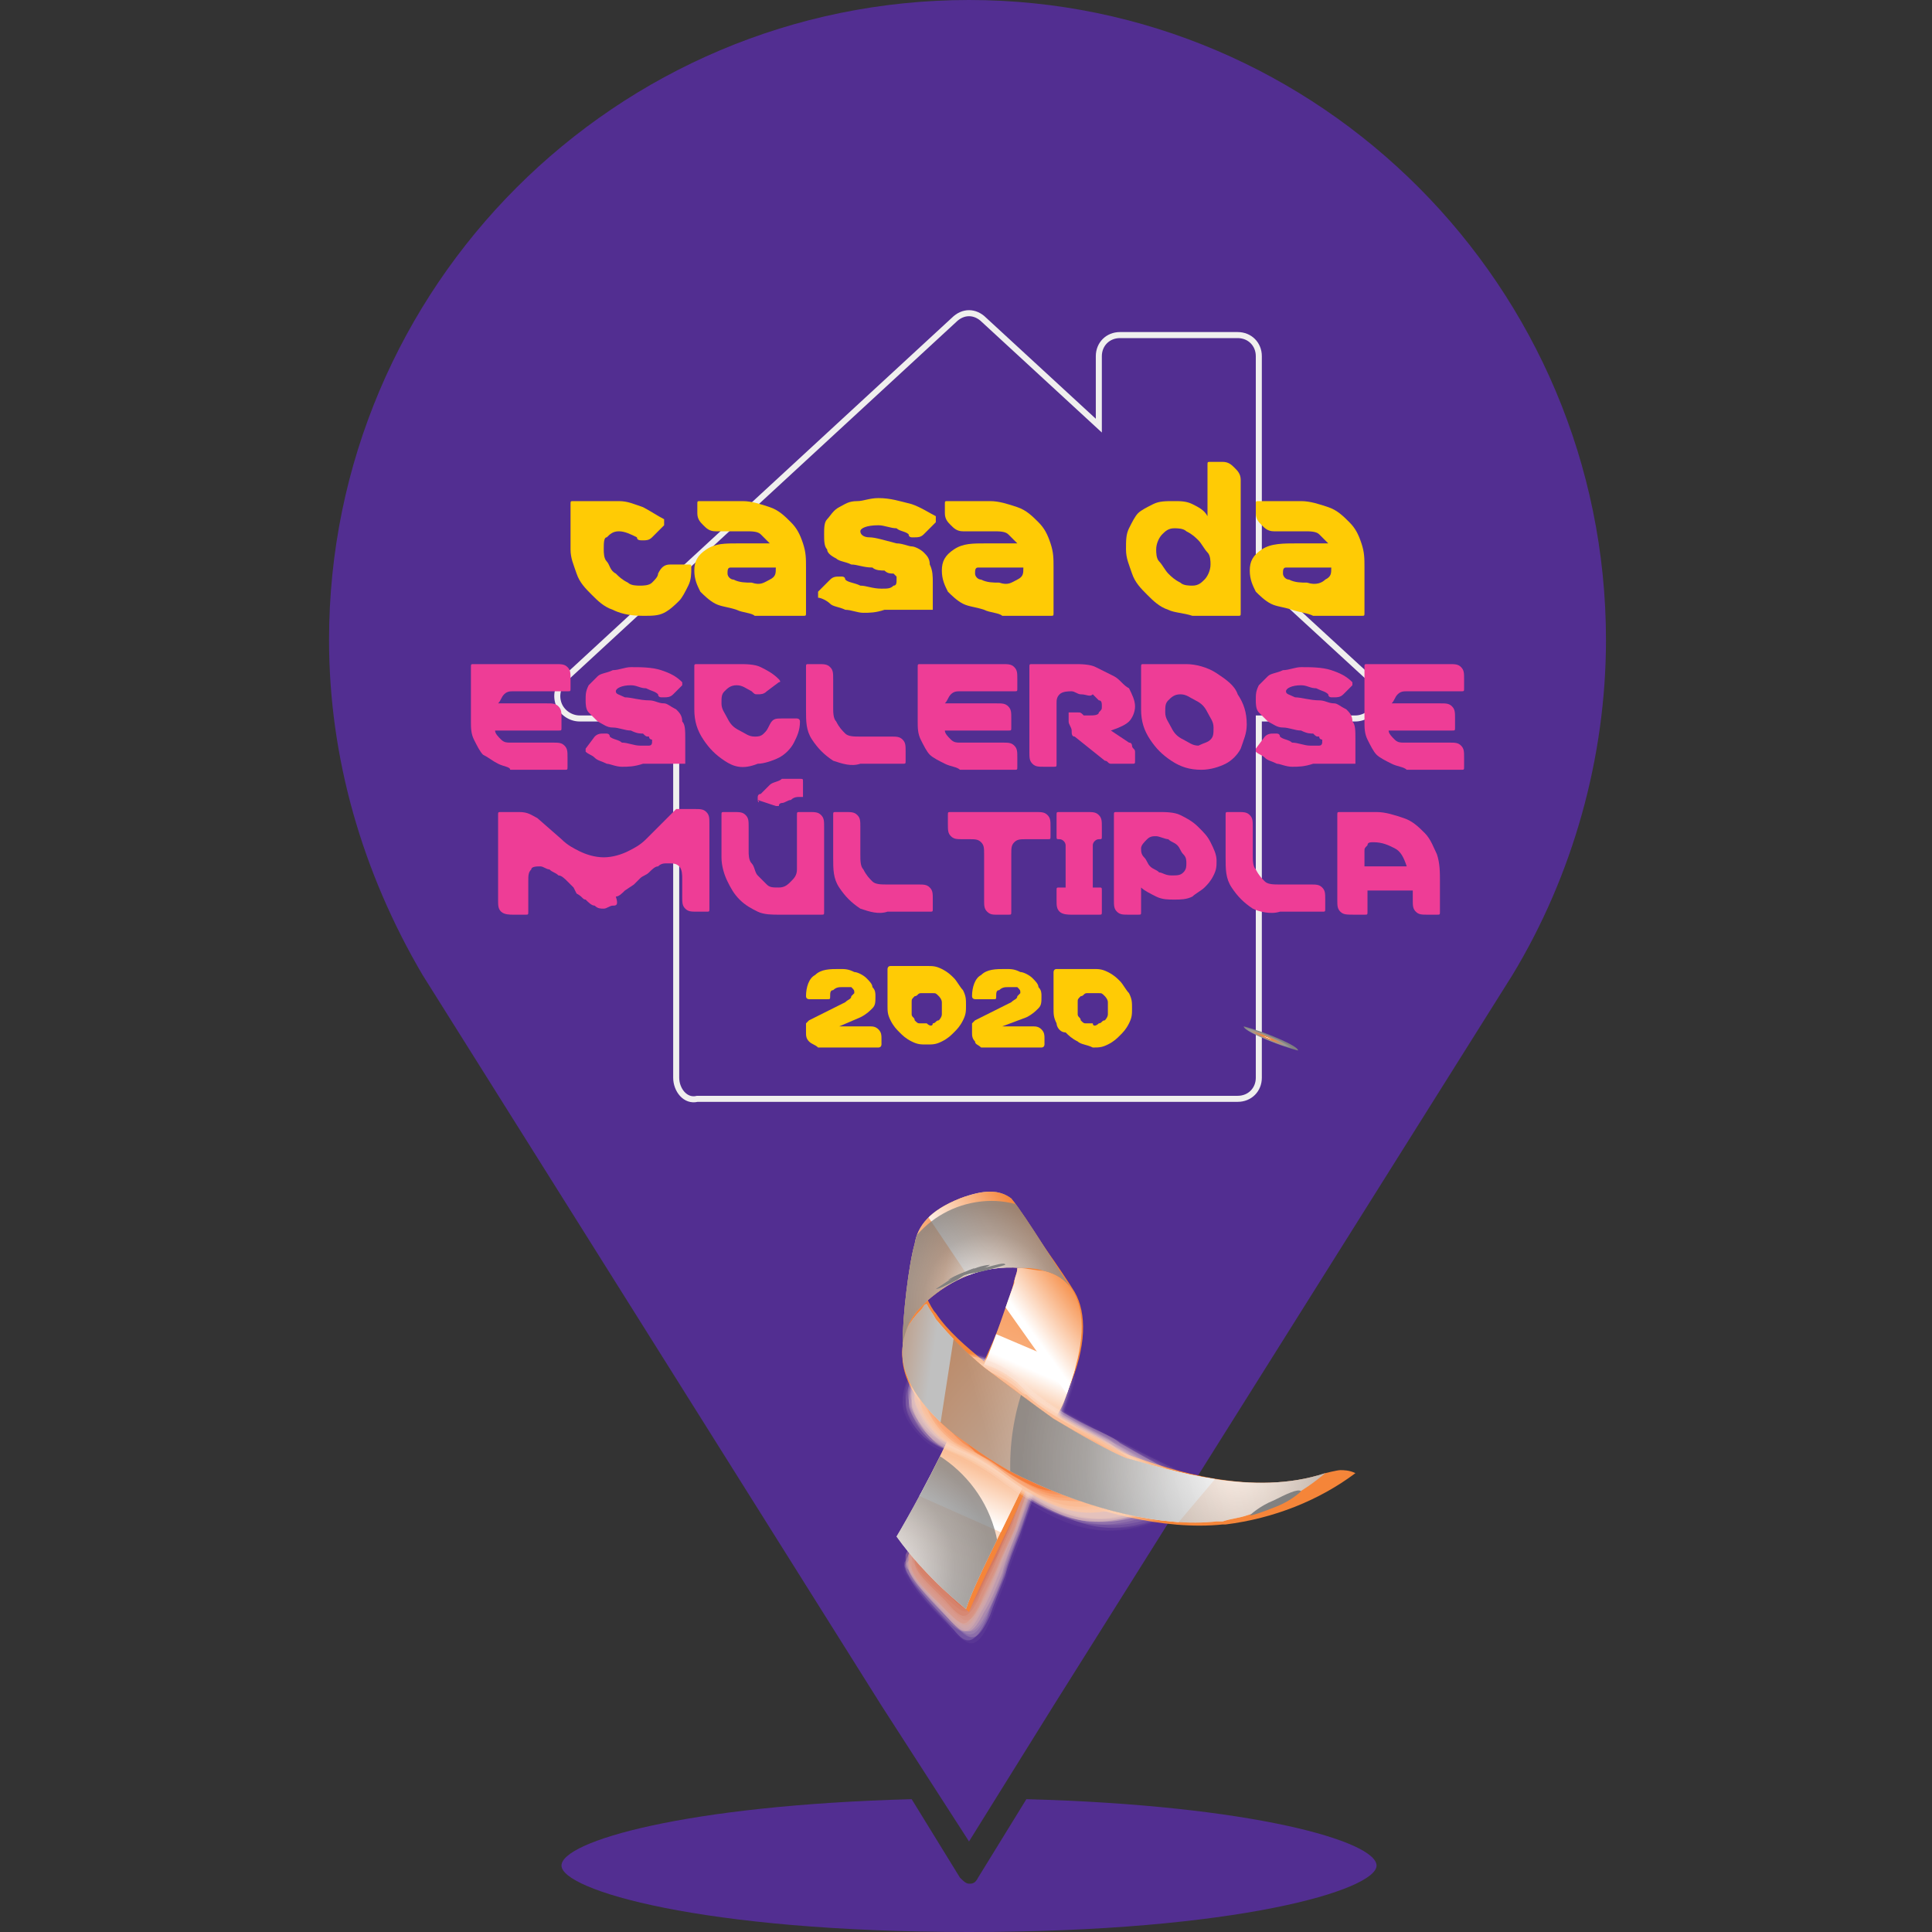 <?xml version="1.0" encoding="utf-8"?>
<!-- Generator: Adobe Illustrator 19.0.0, SVG Export Plug-In . SVG Version: 6.00 Build 0)  -->
<svg version="1.1" id="Camada_1" xmlns="http://www.w3.org/2000/svg" xmlns:xlink="http://www.w3.org/1999/xlink" x="0px" y="0px"
	 viewBox="0 0 64 64" style="enable-background:new 0 0 64 64;" xml:space="preserve">
<rect x="0" y="0" width="64" height="64" fill="#333333" stroke="none"/>
<style type="text/css">
	.st0{fill:#522E91;}
	.st1{fill:none;stroke:#F0EFEE;stroke-width:0.2;}
	.st2{fill:#FFCB05;}
	.st3{fill:#EE3D96;}
	.st4{opacity:0.8;}
	.st5{opacity:0;fill:#FFFFFF;}
	.st6{opacity:2.500000e-002;fill:#FFF9F4;}
	.st7{opacity:5.000000e-002;fill:#FFF4ED;}
	.st8{opacity:7.500000e-002;fill:#FFF0E6;}
	.st9{opacity:0.1;fill:#FFECDF;}
	.st10{opacity:0.125;fill:#FEE8D9;}
	.st11{opacity:0.15;fill:#FEE4D2;}
	.st12{opacity:0.175;fill:#FEE0CC;}
	.st13{opacity:0.2;fill:#FEDDC6;}
	.st14{opacity:0.225;fill:#FDD9C0;}
	.st15{opacity:0.25;fill:#FDD5BA;}
	.st16{opacity:0.275;fill:#FDD1B4;}
	.st17{opacity:0.3;fill:#FDCDAE;}
	.st18{opacity:0.325;fill:#FCC9A8;}
	.st19{opacity:0.35;fill:#FCC6A2;}
	.st20{opacity:0.375;fill:#FCC29D;}
	.st21{opacity:0.4;fill:#FBBE97;}
	.st22{opacity:0.425;fill:#FBBA92;}
	.st23{opacity:0.45;fill:#FBB68C;}
	.st24{opacity:0.475;fill:#FAB387;}
	.st25{opacity:0.5;fill:#FAAF82;}
	.st26{opacity:0.525;fill:#F9AB7D;}
	.st27{opacity:0.55;fill:#F9A878;}
	.st28{opacity:0.575;fill:#F9A473;}
	.st29{opacity:0.6;fill:#F8A06E;}
	.st30{opacity:0.625;fill:#F89D69;}
	.st31{opacity:0.65;fill:#F79964;}
	.st32{opacity:0.675;fill:#F7965F;}
	.st33{opacity:0.7;fill:#F7925A;}
	.st34{opacity:0.725;fill:#F68F55;}
	.st35{opacity:0.75;fill:#F68B50;}
	.st36{opacity:0.775;fill:#F6884B;}
	.st37{opacity:0.8;fill:#F58445;}
	.st38{opacity:0.825;fill:#F58140;}
	.st39{opacity:0.85;fill:#F47E3B;}
	.st40{opacity:0.875;fill:#F47A37;}
	.st41{opacity:0.9;fill:#F47732;}
	.st42{opacity:0.925;fill:#F3732D;}
	.st43{opacity:0.95;fill:#F36F29;}
	.st44{opacity:0.975;fill:#F36C25;}
	.st45{fill:#F26822;}
	.st46{fill:#F58539;}
	.st47{clip-path:url(#XMLID_229_);fill:url(#XMLID_230_);}
	.st48{clip-path:url(#XMLID_229_);fill:url(#XMLID_231_);}
	.st49{clip-path:url(#XMLID_229_);fill:url(#XMLID_232_);}
	.st50{opacity:0.76;clip-path:url(#XMLID_229_);fill:url(#XMLID_233_);}
	.st51{opacity:1.960784e-002;fill:#FFFAF6;}
	.st52{opacity:3.921569e-002;fill:#FFF6F0;}
	.st53{opacity:5.882353e-002;fill:#FFF3EA;}
	.st54{opacity:7.843138e-002;fill:#FFF0E5;}
	.st55{opacity:9.803922e-002;fill:#FFECE0;}
	.st56{opacity:0.118;fill:#FEE9DB;}
	.st57{opacity:0.137;fill:#FEE6D5;}
	.st58{opacity:0.157;fill:#FEE3D1;}
	.st59{opacity:0.176;fill:#FEE0CC;}
	.st60{opacity:0.196;fill:#FEDDC7;}
	.st61{opacity:0.216;fill:#FEDAC2;}
	.st62{opacity:0.235;fill:#FDD7BD;}
	.st63{opacity:0.255;fill:#FDD4B9;}
	.st64{opacity:0.275;fill:#FDD1B4;}
	.st65{opacity:0.294;fill:#FDCEB0;}
	.st66{opacity:0.314;fill:#FCCBAB;}
	.st67{opacity:0.333;fill:#FCC8A6;}
	.st68{opacity:0.353;fill:#FCC5A2;}
	.st69{opacity:0.372;fill:#FCC29D;}
	.st70{opacity:0.392;fill:#FBBF99;}
	.st71{opacity:0.412;fill:#FBBC95;}
	.st72{opacity:0.431;fill:#FBB990;}
	.st73{opacity:0.451;fill:#FBB68C;}
	.st74{opacity:0.471;fill:#FAB388;}
	.st75{opacity:0.49;fill:#FAB084;}
	.st76{opacity:0.51;fill:#FAAD80;}
	.st77{opacity:0.529;fill:#F9AB7C;}
	.st78{opacity:0.549;fill:#F9A878;}
	.st79{opacity:0.569;fill:#F9A574;}
	.st80{opacity:0.588;fill:#F8A270;}
	.st81{opacity:0.608;fill:#F89F6C;}
	.st82{opacity:0.627;fill:#F89C68;}
	.st83{opacity:0.647;fill:#F79A65;}
	.st84{opacity:0.667;fill:#F79761;}
	.st85{opacity:0.686;fill:#F7945D;}
	.st86{opacity:0.706;fill:#F79159;}
	.st87{opacity:0.726;fill:#F68F55;}
	.st88{opacity:0.745;fill:#F68C51;}
	.st89{opacity:0.765;fill:#F6894D;}
	.st90{opacity:0.784;fill:#F68749;}
	.st91{opacity:0.804;fill:#F58445;}
	.st92{opacity:0.824;fill:#F58141;}
	.st93{opacity:0.843;fill:#F57E3D;}
	.st94{opacity:0.863;fill:#F47C39;}
	.st95{opacity:0.882;fill:#F47935;}
	.st96{opacity:0.902;fill:#F47632;}
	.st97{opacity:0.922;fill:#F3742E;}
	.st98{opacity:0.941;fill:#F3712A;}
	.st99{opacity:0.961;fill:#F36E27;}
	.st100{opacity:0.98;fill:#F36B24;}
	.st101{clip-path:url(#XMLID_234_);fill:#F58539;}
	.st102{clip-path:url(#XMLID_234_);fill:url(#XMLID_235_);}
	.st103{clip-path:url(#XMLID_234_);fill:url(#XMLID_236_);}
	.st104{opacity:0.5;clip-path:url(#XMLID_234_);fill:url(#XMLID_237_);}
	.st105{opacity:0.76;clip-path:url(#XMLID_234_);fill:url(#XMLID_238_);}
	.st106{opacity:0.76;clip-path:url(#XMLID_239_);fill:url(#XMLID_240_);}
	.st107{clip-path:url(#XMLID_239_);fill:url(#XMLID_241_);}
	.st108{clip-path:url(#XMLID_239_);fill:url(#XMLID_242_);}
	.st109{opacity:0.76;clip-path:url(#XMLID_239_);fill:url(#XMLID_244_);}
	.st110{fill:url(#XMLID_245_);}
	.st111{fill:url(#XMLID_246_);}
	.st112{fill:url(#XMLID_247_);}
	.st113{fill:url(#XMLID_248_);}
	.st114{fill:url(#XMLID_250_);}
</style>
<path id="XMLID_161_" class="st0" d="M32.1,62.4c-0.1,0-0.2-0.1-0.3-0.2l-1.6-2.6c-7.5,0.2-11.6,1.4-11.6,2.2
	c0,0.8,4.6,2.2,13.5,2.2c8.9,0,13.5-1.4,13.5-2.2c0-0.8-4.1-2-11.6-2.2l-1.6,2.6C32.3,62.4,32.2,62.4,32.1,62.4z"/>
<path id="XMLID_160_" class="st0" d="M32.1,61l2.8-4.5c0,0,0,0,0,0l15.2-24.2c0,0,0,0,0,0c2-3.3,3.1-7.2,3.1-11.1
	C53.2,9.5,43.7,0,32.1,0C20.4,0,10.9,9.5,10.9,21.2c0,3.9,1.1,7.7,3.1,11.1c0,0,0,0,0,0l15.2,24.2c0,0,0,0,0,0L32.1,61z"/>
<path id="XMLID_159_" class="st1" d="M22.4,35.7V23.8h-3.2c-0.3,0-0.6-0.2-0.7-0.5c-0.1-0.3,0-0.6,0.2-0.8l12.9-11.9
	c0.3-0.3,0.7-0.3,1,0l3.8,3.5v-2.3c0-0.4,0.3-0.7,0.7-0.7H41c0.4,0,0.7,0.3,0.7,0.7v7.3l3.7,3.4c0.2,0.2,0.3,0.5,0.2,0.8
	c-0.1,0.3-0.4,0.5-0.7,0.5h-3.2v11.9c0,0.4-0.3,0.7-0.7,0.7H23.1C22.7,36.5,22.4,36.1,22.4,35.7z"/>
<g id="XMLID_349_">
	<path id="XMLID_364_" class="st2" d="M20.3,20.2c-0.3-0.1-0.5-0.3-0.7-0.5c-0.2-0.2-0.4-0.4-0.5-0.7c-0.1-0.3-0.2-0.5-0.2-0.8v-1.5
		c0-0.1,0-0.1,0.1-0.1h1.5c0.3,0,0.5,0.1,0.8,0.2c0.2,0.1,0.5,0.3,0.7,0.4c0,0,0,0.1,0,0.1c0,0,0,0,0,0.1l-0.4,0.4
		c-0.1,0.1-0.2,0.1-0.3,0.1c-0.1,0-0.2,0-0.2-0.1c-0.2-0.1-0.4-0.2-0.6-0.2c-0.2,0-0.3,0.1-0.4,0.2C20,17.8,20,18,20,18.2
		c0,0.1,0,0.3,0.1,0.4c0.1,0.1,0.1,0.3,0.3,0.4c0.1,0.1,0.2,0.2,0.4,0.3c0.1,0.1,0.3,0.1,0.4,0.1c0.1,0,0.3,0,0.4-0.1
		c0.1-0.1,0.2-0.2,0.2-0.3c0.1-0.2,0.2-0.3,0.4-0.3h0.6c0.1,0,0.1,0,0.1,0.1c0,0.2,0,0.4-0.1,0.6c-0.1,0.2-0.2,0.4-0.3,0.5
		c-0.1,0.1-0.3,0.3-0.5,0.4c-0.2,0.1-0.4,0.1-0.7,0.1C20.8,20.4,20.5,20.3,20.3,20.2z"/>
	<path id="XMLID_361_" class="st2" d="M24.4,20.2c-0.3-0.1-0.5-0.1-0.7-0.2c-0.2-0.1-0.4-0.3-0.5-0.4c-0.1-0.2-0.2-0.4-0.2-0.7
		c0-0.3,0.1-0.5,0.4-0.7C23.7,18,24,18,24.5,18h1c-0.1-0.1-0.2-0.2-0.3-0.3c-0.1-0.1-0.3-0.1-0.5-0.1h-1c-0.2,0-0.3-0.1-0.4-0.2
		c-0.1-0.1-0.2-0.2-0.2-0.4v-0.3c0-0.1,0-0.1,0.1-0.1h1.4c0.3,0,0.6,0.1,0.9,0.2c0.3,0.1,0.5,0.3,0.7,0.5c0.2,0.2,0.3,0.4,0.4,0.7
		c0.1,0.3,0.1,0.5,0.1,0.8v1.5c0,0.1,0,0.1-0.1,0.1h-1.6C24.9,20.3,24.6,20.3,24.4,20.2z M25.5,19.2c0.2-0.1,0.2-0.2,0.2-0.4h-1.1
		c-0.2,0-0.3,0-0.4,0c-0.1,0-0.1,0.1-0.1,0.2c0,0.1,0.1,0.2,0.2,0.2c0.2,0.1,0.4,0.1,0.6,0.1C25.2,19.4,25.3,19.3,25.5,19.2z"/>
	<path id="XMLID_359_" class="st2" d="M28.6,20.3c-0.2,0-0.4-0.1-0.6-0.1c-0.2-0.1-0.4-0.1-0.5-0.2c-0.1-0.1-0.3-0.2-0.4-0.2
		c0,0,0-0.1,0-0.1c0,0,0,0,0-0.1l0.4-0.4c0.1-0.1,0.2-0.1,0.3-0.1c0,0,0.1,0,0.1,0c0,0,0.1,0,0.1,0.1c0.1,0.1,0.3,0.1,0.5,0.2
		c0.2,0,0.4,0.1,0.7,0.1c0.2,0,0.3,0,0.4-0.1c0.1,0,0.1-0.1,0.1-0.2c0,0,0-0.1,0-0.1c0,0-0.1-0.1-0.1-0.1c-0.1,0-0.2,0-0.3-0.1
		c-0.1,0-0.3,0-0.4-0.1c-0.3,0-0.5-0.1-0.7-0.1c-0.2-0.1-0.4-0.1-0.5-0.2c-0.2-0.1-0.3-0.2-0.3-0.3c-0.1-0.1-0.1-0.3-0.1-0.5
		c0-0.2,0-0.4,0.1-0.5c0.1-0.1,0.2-0.3,0.4-0.4c0.2-0.1,0.3-0.2,0.6-0.2c0.2,0,0.4-0.1,0.7-0.1c0.4,0,0.7,0.1,1.1,0.2
		c0.3,0.1,0.6,0.3,0.8,0.4c0,0,0,0.1,0,0.1c0,0,0,0,0,0.1l-0.4,0.4c-0.1,0.1-0.2,0.1-0.3,0.1c0,0-0.1,0-0.1,0c0,0-0.1,0-0.1-0.1
		c-0.1-0.1-0.3-0.1-0.4-0.2c-0.2,0-0.4-0.1-0.6-0.1c-0.4,0-0.6,0.1-0.6,0.2c0,0.1,0.1,0.2,0.3,0.2c0.2,0,0.5,0.1,0.9,0.2
		c0.2,0,0.4,0.1,0.5,0.1c0.1,0,0.3,0.1,0.4,0.2c0.1,0.1,0.2,0.2,0.2,0.4c0.1,0.2,0.1,0.4,0.1,0.6v0.9c0,0,0,0,0,0c0,0,0,0-0.1,0
		h-1.5C29,20.3,28.8,20.3,28.6,20.3z"/>
	<path id="XMLID_356_" class="st2" d="M32.6,20.2c-0.3-0.1-0.5-0.1-0.7-0.2c-0.2-0.1-0.4-0.3-0.5-0.4c-0.1-0.2-0.2-0.4-0.2-0.7
		c0-0.3,0.1-0.5,0.4-0.7c0.3-0.2,0.6-0.2,1.1-0.2h1c-0.1-0.1-0.2-0.2-0.3-0.3c-0.1-0.1-0.3-0.1-0.5-0.1h-1c-0.2,0-0.3-0.1-0.4-0.2
		c-0.1-0.1-0.2-0.2-0.2-0.4v-0.3c0-0.1,0-0.1,0.1-0.1h1.4c0.3,0,0.6,0.1,0.9,0.2c0.3,0.1,0.5,0.3,0.7,0.5c0.2,0.2,0.3,0.4,0.4,0.7
		c0.1,0.3,0.1,0.5,0.1,0.8v1.5c0,0.1,0,0.1-0.1,0.1h-1.6C33.1,20.3,32.8,20.3,32.6,20.2z M33.7,19.2c0.2-0.1,0.2-0.2,0.2-0.4h-1.1
		c-0.2,0-0.3,0-0.4,0c-0.1,0-0.1,0.1-0.1,0.2c0,0.1,0.1,0.2,0.2,0.2c0.2,0.1,0.4,0.1,0.6,0.1C33.4,19.4,33.5,19.3,33.7,19.2z"/>
	<path id="XMLID_353_" class="st2" d="M38.7,20.2c-0.3-0.1-0.5-0.3-0.7-0.5c-0.2-0.2-0.4-0.4-0.5-0.7c-0.1-0.3-0.2-0.5-0.2-0.8
		c0-0.3,0-0.5,0.1-0.7c0.1-0.2,0.2-0.4,0.3-0.5c0.1-0.1,0.3-0.2,0.5-0.3c0.2-0.1,0.4-0.1,0.7-0.1c0.2,0,0.4,0,0.6,0.1
		c0.2,0.1,0.4,0.2,0.5,0.4v-1.7c0-0.1,0-0.1,0.1-0.1h0.4c0.2,0,0.3,0.1,0.4,0.2c0.1,0.1,0.2,0.2,0.2,0.4v4.4c0,0.1,0,0.1-0.1,0.1
		h-1.5C39.2,20.3,38.9,20.3,38.7,20.2z M39.9,19.2c0.1-0.1,0.2-0.3,0.2-0.5c0-0.1,0-0.3-0.1-0.4c-0.1-0.1-0.2-0.3-0.3-0.4
		c-0.1-0.1-0.2-0.2-0.4-0.3c-0.1-0.1-0.3-0.1-0.4-0.1c-0.2,0-0.3,0.1-0.4,0.2c-0.1,0.1-0.2,0.3-0.2,0.5c0,0.1,0,0.3,0.1,0.4
		c0.1,0.1,0.2,0.3,0.3,0.4c0.1,0.1,0.2,0.2,0.4,0.3c0.1,0.1,0.3,0.1,0.4,0.1C39.7,19.4,39.8,19.3,39.9,19.2z"/>
	<path id="XMLID_350_" class="st2" d="M42.8,20.2c-0.3-0.1-0.5-0.1-0.7-0.2c-0.2-0.1-0.4-0.3-0.5-0.4c-0.1-0.2-0.2-0.4-0.2-0.7
		c0-0.3,0.1-0.5,0.4-0.7C42.1,18,42.5,18,43,18h1c-0.1-0.1-0.2-0.2-0.3-0.3c-0.1-0.1-0.3-0.1-0.5-0.1h-1c-0.2,0-0.3-0.1-0.4-0.2
		c-0.1-0.1-0.2-0.2-0.2-0.4v-0.3c0-0.1,0-0.1,0.1-0.1h1.4c0.3,0,0.6,0.1,0.9,0.2c0.3,0.1,0.5,0.3,0.7,0.5c0.2,0.2,0.3,0.4,0.4,0.7
		c0.1,0.3,0.1,0.5,0.1,0.8v1.5c0,0.1,0,0.1-0.1,0.1h-1.6C43.3,20.3,43.1,20.3,42.8,20.2z M43.9,19.2c0.2-0.1,0.2-0.2,0.2-0.4H43
		c-0.2,0-0.3,0-0.4,0c-0.1,0-0.1,0.1-0.1,0.2c0,0.1,0.1,0.2,0.2,0.2c0.2,0.1,0.4,0.1,0.6,0.1C43.6,19.4,43.8,19.3,43.9,19.2z"/>
</g>
<g id="XMLID_329_">
	<path id="XMLID_347_" class="st3" d="M16.5,25.3c-0.2-0.1-0.3-0.2-0.5-0.3c-0.1-0.1-0.2-0.3-0.3-0.5c-0.1-0.2-0.1-0.4-0.1-0.6v-1.8
		c0-0.1,0-0.1,0.1-0.1h2.7c0.2,0,0.3,0,0.4,0.1c0.1,0.1,0.1,0.2,0.1,0.4v0.3c0,0.1,0,0.1-0.1,0.1H17c-0.1,0-0.2,0-0.3,0.1
		c-0.1,0.1-0.1,0.2-0.2,0.3h1.6c0.2,0,0.3,0,0.4,0.1c0.1,0.1,0.1,0.2,0.1,0.4v0.3c0,0.1,0,0.1-0.1,0.1h-2.1c0,0.1,0.1,0.2,0.2,0.3
		c0.1,0.1,0.2,0.1,0.3,0.1h1.4c0.2,0,0.3,0,0.4,0.1c0.1,0.1,0.1,0.2,0.1,0.4v0.3c0,0.1,0,0.1-0.1,0.1h-1.8
		C16.9,25.4,16.7,25.4,16.5,25.3z"/>
	<path id="XMLID_345_" class="st3" d="M20.6,25.4c-0.2,0-0.4-0.1-0.5-0.1c-0.2-0.1-0.3-0.1-0.4-0.2c-0.1-0.1-0.2-0.1-0.3-0.2
		c0,0,0-0.1,0-0.1c0,0,0,0,0,0l0.3-0.4c0.1-0.1,0.2-0.1,0.3-0.1c0,0,0.1,0,0.1,0c0,0,0.1,0,0.1,0.1c0.1,0.1,0.3,0.1,0.4,0.2
		c0.2,0,0.4,0.1,0.6,0.1c0.1,0,0.3,0,0.3,0c0.1,0,0.1-0.1,0.1-0.1c0,0,0-0.1,0-0.1c0,0-0.1,0-0.1-0.1c-0.1,0-0.1,0-0.2-0.1
		c-0.1,0-0.2,0-0.4-0.1c-0.2,0-0.4-0.1-0.6-0.1c-0.2,0-0.3-0.1-0.5-0.2c-0.1-0.1-0.2-0.2-0.3-0.3c-0.1-0.1-0.1-0.3-0.1-0.4
		c0-0.2,0-0.3,0.1-0.5c0.1-0.1,0.2-0.2,0.3-0.3c0.1-0.1,0.3-0.1,0.5-0.2c0.2,0,0.4-0.1,0.6-0.1c0.3,0,0.7,0,1,0.1
		c0.3,0.1,0.5,0.2,0.7,0.4c0,0,0,0.1,0,0.1c0,0,0,0,0,0L22.3,23c-0.1,0.1-0.2,0.1-0.3,0.1c0,0-0.1,0-0.1,0c0,0-0.1,0-0.1-0.1
		c-0.1-0.1-0.2-0.1-0.4-0.2c-0.2,0-0.3-0.1-0.5-0.1c-0.3,0-0.5,0.1-0.5,0.2c0,0.1,0.1,0.1,0.3,0.2c0.2,0,0.5,0.1,0.8,0.1
		c0.2,0,0.3,0.1,0.5,0.1c0.1,0,0.2,0.1,0.4,0.2c0.1,0.1,0.2,0.2,0.2,0.4c0.1,0.1,0.1,0.3,0.1,0.6v0.8c0,0,0,0,0,0c0,0,0,0,0,0h-1.4
		C21,25.4,20.8,25.4,20.6,25.4z"/>
	<path id="XMLID_343_" class="st3" d="M24,25.2c-0.3-0.2-0.5-0.4-0.7-0.7c-0.2-0.3-0.3-0.6-0.3-1v-1.4c0-0.1,0-0.1,0.1-0.1h1.4
		c0.2,0,0.5,0,0.7,0.1c0.2,0.1,0.4,0.2,0.6,0.4c0,0,0.1,0.1,0,0.1l-0.4,0.3c-0.1,0.1-0.2,0.1-0.3,0.1c-0.1,0-0.1,0-0.2-0.1
		c-0.2-0.1-0.3-0.2-0.5-0.2c-0.2,0-0.3,0.1-0.4,0.2c-0.1,0.1-0.1,0.2-0.1,0.4c0,0.2,0.1,0.3,0.2,0.5c0.1,0.2,0.2,0.3,0.4,0.4
		c0.2,0.1,0.3,0.2,0.5,0.2c0.1,0,0.2,0,0.3-0.1c0.1-0.1,0.1-0.1,0.2-0.3c0.1-0.2,0.2-0.2,0.4-0.2h0.5c0,0,0.1,0,0.1,0.1
		c0,0.3-0.1,0.5-0.2,0.7c-0.1,0.2-0.3,0.4-0.5,0.5c-0.2,0.1-0.5,0.2-0.7,0.2C24.6,25.5,24.3,25.4,24,25.2z"/>
	<path id="XMLID_341_" class="st3" d="M27.6,25.2c-0.3-0.2-0.5-0.4-0.7-0.7c-0.2-0.3-0.2-0.6-0.2-1v-1.4c0-0.1,0-0.1,0.1-0.1h0.3
		c0.2,0,0.3,0,0.4,0.1c0.1,0.1,0.1,0.2,0.1,0.4v0.9c0,0.2,0,0.4,0.1,0.5c0.1,0.2,0.2,0.3,0.3,0.4c0.1,0.1,0.3,0.1,0.5,0.1h1
		c0.2,0,0.3,0,0.4,0.1c0.1,0.1,0.1,0.2,0.1,0.4v0.3c0,0.1,0,0.1-0.1,0.1h-1.4C28.2,25.4,27.9,25.3,27.6,25.2z"/>
	<path id="XMLID_339_" class="st3" d="M31.3,25.3c-0.2-0.1-0.4-0.2-0.5-0.3c-0.1-0.1-0.2-0.3-0.3-0.5c-0.1-0.2-0.1-0.4-0.1-0.6v-1.8
		c0-0.1,0-0.1,0.1-0.1h2.7c0.2,0,0.3,0,0.4,0.1c0.1,0.1,0.1,0.2,0.1,0.4v0.3c0,0.1,0,0.1-0.1,0.1h-1.8c-0.1,0-0.2,0-0.3,0.1
		c-0.1,0.1-0.1,0.2-0.2,0.3H33c0.2,0,0.3,0,0.4,0.1c0.1,0.1,0.1,0.2,0.1,0.4v0.3c0,0.1,0,0.1-0.1,0.1h-2.1c0,0.1,0.1,0.2,0.2,0.3
		c0.1,0.1,0.2,0.1,0.3,0.1h1.4c0.2,0,0.3,0,0.4,0.1c0.1,0.1,0.1,0.2,0.1,0.4v0.3c0,0.1,0,0.1-0.1,0.1h-1.8
		C31.7,25.4,31.5,25.4,31.3,25.3z"/>
	<path id="XMLID_337_" class="st3" d="M34.2,25.3c-0.1-0.1-0.1-0.2-0.1-0.4v-2.8c0-0.1,0-0.1,0.1-0.1h1.4c0.2,0,0.5,0,0.7,0.1
		c0.2,0.1,0.4,0.2,0.6,0.3c0.2,0.1,0.3,0.3,0.5,0.4c0.1,0.2,0.2,0.4,0.2,0.6c0,0.2-0.1,0.4-0.2,0.5c-0.1,0.1-0.3,0.2-0.6,0.3
		l0.6,0.4c0.1,0,0.1,0.1,0.1,0.1c0,0.1,0.1,0.1,0.1,0.2v0.3c0,0.1,0,0.1-0.1,0.1H37c-0.1,0-0.1,0-0.2,0c-0.1,0-0.1-0.1-0.2-0.1
		l-1-0.8c-0.1,0-0.1-0.1-0.1-0.2c0-0.1-0.1-0.2-0.1-0.3v-0.2c0,0,0-0.1,0-0.1c0,0,0,0,0.1,0c0,0,0.1,0,0.1,0l0.1,0
		c0.1,0,0.1,0,0.2,0.1c0.1,0,0.1,0,0.2,0c0.1,0,0.3,0,0.3-0.1c0.1-0.1,0.1-0.1,0.1-0.2c0-0.1,0-0.2-0.1-0.2
		c-0.1-0.1-0.1-0.1-0.2-0.2C36.1,23.1,36,23,35.8,23c-0.1,0-0.2-0.1-0.3-0.1c-0.1,0-0.3,0-0.4,0.1C35,23.1,35,23.2,35,23.3v2
		c0,0.1,0,0.1-0.1,0.1h-0.3C34.4,25.4,34.3,25.4,34.2,25.3z"/>
	<path id="XMLID_334_" class="st3" d="M38.8,25.2c-0.3-0.2-0.5-0.4-0.7-0.7c-0.2-0.3-0.3-0.6-0.3-1v-1.4c0-0.1,0-0.1,0.1-0.1h1.4
		c0.3,0,0.7,0.1,1,0.3c0.3,0.2,0.6,0.4,0.7,0.7c0.2,0.3,0.3,0.6,0.3,1c0,0.3-0.1,0.5-0.2,0.8c-0.1,0.2-0.3,0.4-0.5,0.5
		c-0.2,0.1-0.5,0.2-0.8,0.2C39.4,25.5,39.1,25.4,38.8,25.2z M40.1,24.5c0.1-0.1,0.1-0.2,0.1-0.4c0-0.2-0.1-0.3-0.2-0.5
		c-0.1-0.2-0.2-0.3-0.4-0.4c-0.2-0.1-0.3-0.2-0.5-0.2c-0.2,0-0.3,0.1-0.4,0.2c-0.1,0.1-0.1,0.2-0.1,0.4c0,0.2,0.1,0.3,0.2,0.5
		c0.1,0.2,0.2,0.3,0.4,0.4c0.2,0.1,0.3,0.2,0.5,0.2C39.9,24.6,40,24.6,40.1,24.5z"/>
	<path id="XMLID_332_" class="st3" d="M42.8,25.4c-0.2,0-0.4-0.1-0.5-0.1c-0.2-0.1-0.3-0.1-0.4-0.2c-0.1-0.1-0.2-0.1-0.3-0.2
		c0,0,0-0.1,0-0.1c0,0,0,0,0,0l0.3-0.4c0.1-0.1,0.2-0.1,0.3-0.1c0,0,0.1,0,0.1,0c0,0,0.1,0,0.1,0.1c0.1,0.1,0.3,0.1,0.4,0.2
		c0.2,0,0.4,0.1,0.6,0.1c0.1,0,0.3,0,0.3,0c0.1,0,0.1-0.1,0.1-0.1c0,0,0-0.1,0-0.1c0,0-0.1,0-0.1-0.1c-0.1,0-0.1,0-0.2-0.1
		c-0.1,0-0.2,0-0.4-0.1c-0.2,0-0.4-0.1-0.6-0.1c-0.2,0-0.3-0.1-0.5-0.2c-0.1-0.1-0.2-0.2-0.3-0.3c-0.1-0.1-0.1-0.3-0.1-0.4
		c0-0.2,0-0.3,0.1-0.5c0.1-0.1,0.2-0.2,0.3-0.3c0.1-0.1,0.3-0.1,0.5-0.2c0.2,0,0.4-0.1,0.6-0.1c0.3,0,0.7,0,1,0.1
		c0.3,0.1,0.5,0.2,0.7,0.4c0,0,0,0.1,0,0.1c0,0,0,0,0,0L44.5,23c-0.1,0.1-0.2,0.1-0.3,0.1c0,0-0.1,0-0.1,0c0,0-0.1,0-0.1-0.1
		c-0.1-0.1-0.2-0.1-0.4-0.2c-0.2,0-0.3-0.1-0.5-0.1c-0.3,0-0.5,0.1-0.5,0.2c0,0.1,0.1,0.1,0.3,0.2c0.2,0,0.5,0.1,0.8,0.1
		c0.2,0,0.3,0.1,0.5,0.1c0.1,0,0.2,0.1,0.4,0.2c0.1,0.1,0.2,0.2,0.2,0.4c0.1,0.1,0.1,0.3,0.1,0.6v0.8c0,0,0,0,0,0c0,0,0,0,0,0h-1.4
		C43.2,25.4,43,25.4,42.8,25.4z"/>
	<path id="XMLID_330_" class="st3" d="M46.1,25.3c-0.2-0.1-0.4-0.2-0.5-0.3c-0.1-0.1-0.2-0.3-0.3-0.5c-0.1-0.2-0.1-0.4-0.1-0.6v-1.8
		c0-0.1,0-0.1,0.1-0.1H48c0.2,0,0.3,0,0.4,0.1c0.1,0.1,0.1,0.2,0.1,0.4v0.3c0,0.1,0,0.1-0.1,0.1h-1.8c-0.1,0-0.2,0-0.3,0.1
		c-0.1,0.1-0.1,0.2-0.2,0.3h1.6c0.2,0,0.3,0,0.4,0.1c0.1,0.1,0.1,0.2,0.1,0.4v0.3c0,0.1,0,0.1-0.1,0.1h-2.1c0,0.1,0.1,0.2,0.2,0.3
		c0.1,0.1,0.2,0.1,0.3,0.1H48c0.2,0,0.3,0,0.4,0.1c0.1,0.1,0.1,0.2,0.1,0.4v0.3c0,0.1,0,0.1-0.1,0.1h-1.8
		C46.5,25.4,46.3,25.4,46.1,25.3z"/>
</g>
<g id="XMLID_309_">
	<path id="XMLID_327_" class="st3" d="M16.6,30.2c-0.1-0.1-0.1-0.2-0.1-0.4V27c0-0.1,0-0.1,0.1-0.1h0.6c0.3,0,0.4,0.1,0.6,0.2
		l0.8,0.7c0.2,0.2,0.4,0.3,0.6,0.4c0.2,0.1,0.5,0.2,0.8,0.2c0.3,0,0.6-0.1,0.8-0.2c0.2-0.1,0.4-0.2,0.6-0.4l0.9-0.9
		c0,0,0.1-0.1,0.1-0.1c0,0,0.1,0,0.1,0H23c0.2,0,0.3,0,0.4,0.1c0.1,0.1,0.1,0.2,0.1,0.4v2.8c0,0.1,0,0.1-0.1,0.1h-0.3
		c-0.2,0-0.3,0-0.4-0.1c-0.1-0.1-0.1-0.2-0.1-0.4v-0.6c0-0.1,0-0.3-0.1-0.4c-0.1-0.1-0.2-0.1-0.4-0.1c-0.1,0-0.2,0-0.3,0.1
		c-0.1,0-0.2,0.1-0.3,0.2c-0.1,0.1-0.2,0.1-0.3,0.2c-0.1,0.1-0.1,0.1-0.2,0.2l-0.3,0.2c-0.1,0.1-0.2,0.2-0.3,0.2
		C20.5,30,20.4,30,20.3,30c-0.1,0-0.2,0.1-0.3,0.1c-0.1,0-0.2,0-0.3-0.1c-0.1,0-0.2-0.1-0.3-0.2c-0.1,0-0.1-0.1-0.3-0.2L19,29.4
		c-0.1-0.1-0.2-0.2-0.2-0.2c-0.1-0.1-0.2-0.2-0.3-0.2c-0.1-0.1-0.2-0.1-0.3-0.2c-0.1,0-0.2-0.1-0.3-0.1c-0.1,0-0.3,0-0.3,0.1
		c-0.1,0.1-0.1,0.2-0.1,0.4v1c0,0.1,0,0.1-0.1,0.1H17C16.9,30.3,16.7,30.3,16.6,30.2z"/>
	<path id="XMLID_324_" class="st3" d="M25.1,30.2c-0.2-0.1-0.4-0.2-0.6-0.4c-0.2-0.2-0.3-0.4-0.4-0.6c-0.1-0.2-0.2-0.5-0.2-0.8V27
		c0-0.1,0-0.1,0.1-0.1h0.3c0.2,0,0.3,0,0.4,0.1c0.1,0.1,0.1,0.2,0.1,0.4v0.8c0,0.1,0,0.3,0.1,0.4c0.1,0.1,0.1,0.3,0.2,0.4
		c0.1,0.1,0.2,0.2,0.3,0.3c0.1,0.1,0.2,0.1,0.4,0.1c0.2,0,0.3-0.1,0.4-0.2c0.1-0.1,0.2-0.2,0.2-0.4V27c0-0.1,0-0.1,0.1-0.1h0.3
		c0.2,0,0.3,0,0.4,0.1c0.1,0.1,0.1,0.2,0.1,0.4v2.8c0,0.1,0,0.1-0.1,0.1h-1.4C25.6,30.3,25.3,30.3,25.1,30.2z M25.1,26.5
		c0,0,0-0.1,0-0.1c0,0,0-0.1,0.1-0.1c0.1-0.1,0.2-0.2,0.3-0.3c0.1-0.1,0.3-0.1,0.4-0.2c0,0,0.1,0,0.2,0c0,0,0.1,0,0.2,0h0.2
		c0.1,0,0.1,0,0.1,0.1v0.4c0,0,0,0.1,0,0.1c0,0-0.1,0-0.1,0c-0.1,0-0.2,0-0.3,0.1c-0.1,0-0.2,0.1-0.3,0.1c0,0-0.1,0-0.1,0.1
		c0,0-0.1,0-0.1,0L25.1,26.5C25.2,26.6,25.1,26.6,25.1,26.5z"/>
	<path id="XMLID_322_" class="st3" d="M28.5,30.1c-0.3-0.2-0.5-0.4-0.7-0.7c-0.2-0.3-0.2-0.6-0.2-1V27c0-0.1,0-0.1,0.1-0.1H28
		c0.2,0,0.3,0,0.4,0.1c0.1,0.1,0.1,0.2,0.1,0.4v0.9c0,0.2,0,0.4,0.1,0.5c0.1,0.2,0.2,0.3,0.3,0.4c0.1,0.1,0.3,0.1,0.5,0.1h1
		c0.2,0,0.3,0,0.4,0.1c0.1,0.1,0.1,0.2,0.1,0.4v0.3c0,0.1,0,0.1-0.1,0.1h-1.4C29.1,30.3,28.8,30.2,28.5,30.1z"/>
	<path id="XMLID_320_" class="st3" d="M32.7,30.2c-0.1-0.1-0.1-0.2-0.1-0.4v-1.5c0-0.2,0-0.3-0.1-0.4c-0.1-0.1-0.2-0.1-0.4-0.1h-0.2
		c-0.2,0-0.3,0-0.4-0.1c-0.1-0.1-0.1-0.2-0.1-0.4V27c0-0.1,0-0.1,0.1-0.1h2.8c0.2,0,0.3,0,0.4,0.1c0.1,0.1,0.1,0.2,0.1,0.4v0.3
		c0,0.1,0,0.1-0.1,0.1H34c-0.2,0-0.3,0-0.4,0.1c-0.1,0.1-0.1,0.2-0.1,0.4v1.9c0,0.1,0,0.1-0.1,0.1H33C32.9,30.3,32.8,30.3,32.7,30.2
		z"/>
	<path id="XMLID_318_" class="st3" d="M35.1,30.2C35,30.1,35,30,35,29.8v-0.3c0-0.1,0-0.1,0.1-0.1h0.2V28c0-0.1-0.1-0.2-0.2-0.2
		c-0.1,0-0.1,0-0.1-0.1V27c0-0.1,0-0.1,0.1-0.1H36c0.2,0,0.3,0,0.4,0.1c0.1,0.1,0.1,0.2,0.1,0.4v0.3c0,0.1,0,0.1-0.1,0.1
		c-0.1,0-0.2,0.1-0.2,0.2v1.4h0.2c0.1,0,0.1,0,0.1,0.1v0.7c0,0.1,0,0.1-0.1,0.1h-0.9C35.4,30.3,35.2,30.3,35.1,30.2z"/>
	<path id="XMLID_315_" class="st3" d="M37,30.2c-0.1-0.1-0.1-0.2-0.1-0.4V27c0-0.1,0-0.1,0.1-0.1h1.4c0.2,0,0.5,0,0.7,0.1
		c0.2,0.1,0.4,0.2,0.6,0.4c0.2,0.2,0.3,0.3,0.4,0.5c0.1,0.2,0.2,0.4,0.2,0.6c0,0.2,0,0.3-0.1,0.5c-0.1,0.2-0.2,0.3-0.3,0.4
		c-0.1,0.1-0.3,0.2-0.4,0.3c-0.2,0.1-0.4,0.1-0.6,0.1c-0.2,0-0.4,0-0.6-0.1c-0.2-0.1-0.4-0.2-0.5-0.3v0.8c0,0.1,0,0.1-0.1,0.1h-0.3
		C37.2,30.3,37.1,30.3,37,30.2z M39.2,28.9c0.1-0.1,0.1-0.2,0.1-0.3c0-0.1,0-0.2-0.1-0.3c-0.1-0.1-0.1-0.2-0.2-0.3
		c-0.1-0.1-0.2-0.1-0.3-0.2c-0.1,0-0.3-0.1-0.4-0.1c-0.1,0-0.2,0-0.3,0.1c-0.1,0.1-0.2,0.2-0.2,0.3c0,0.1,0,0.2,0.1,0.3
		c0.1,0.1,0.1,0.2,0.2,0.3c0.1,0.1,0.2,0.1,0.3,0.2c0.1,0,0.2,0.1,0.4,0.1C39,29,39.1,29,39.2,28.9z"/>
	<path id="XMLID_313_" class="st3" d="M41.5,30.1c-0.3-0.2-0.5-0.4-0.7-0.7c-0.2-0.3-0.2-0.6-0.2-1V27c0-0.1,0-0.1,0.1-0.1H41
		c0.2,0,0.3,0,0.4,0.1c0.1,0.1,0.1,0.2,0.1,0.4v0.9c0,0.2,0,0.4,0.1,0.5c0.1,0.2,0.2,0.3,0.3,0.4c0.1,0.1,0.3,0.1,0.5,0.1h1
		c0.2,0,0.3,0,0.4,0.1c0.1,0.1,0.1,0.2,0.1,0.4v0.3c0,0.1,0,0.1-0.1,0.1h-1.4C42.1,30.3,41.7,30.2,41.5,30.1z"/>
	<path id="XMLID_310_" class="st3" d="M44.4,30.2c-0.1-0.1-0.1-0.2-0.1-0.4V27c0-0.1,0-0.1,0.1-0.1h1.2c0.3,0,0.6,0.1,0.9,0.2
		c0.3,0.1,0.5,0.3,0.7,0.5c0.2,0.2,0.3,0.5,0.4,0.7c0.1,0.3,0.1,0.6,0.1,0.9v1c0,0.1,0,0.1-0.1,0.1h-0.3c-0.2,0-0.3,0-0.4-0.1
		c-0.1-0.1-0.1-0.2-0.1-0.4v-0.3h-1.5v0.7c0,0.1,0,0.1-0.1,0.1h-0.3C44.6,30.3,44.5,30.3,44.4,30.2z M46.6,28.7
		c-0.1-0.3-0.2-0.5-0.4-0.6c-0.2-0.1-0.4-0.2-0.7-0.2c-0.1,0-0.2,0-0.2,0.1c-0.1,0.1-0.1,0.1-0.1,0.2v0.5H46.6z"/>
</g>
<g id="XMLID_298_">
	<path id="XMLID_307_" class="st2" d="M26.8,34.5c-0.1-0.1-0.1-0.2-0.1-0.3V34c0-0.1,0-0.1,0-0.1c0,0,0.1-0.1,0.1-0.1l1.2-0.6
		c0.1-0.1,0.2-0.1,0.2-0.2c0,0,0.1-0.1,0.1-0.1c0-0.1,0-0.1-0.1-0.2c-0.1,0-0.2,0-0.3,0c-0.1,0-0.2,0-0.3,0.1
		c-0.1,0-0.1,0.1-0.1,0.2c0,0.1,0,0.1-0.1,0.1c0,0-0.1,0-0.2,0h-0.4c0,0-0.1,0-0.1-0.1c0-0.3,0.1-0.6,0.3-0.7
		c0.2-0.2,0.5-0.2,0.8-0.2c0.2,0,0.3,0,0.5,0.1c0.1,0,0.3,0.1,0.4,0.2c0.1,0.1,0.2,0.2,0.2,0.3c0.1,0.1,0.1,0.2,0.1,0.3
		c0,0.2,0,0.3-0.1,0.4c-0.1,0.1-0.2,0.2-0.4,0.3L27.8,34h1c0.1,0,0.2,0,0.3,0.1c0.1,0.1,0.1,0.2,0.1,0.3v0.2c0,0,0,0.1-0.1,0.1h-2
		C27,34.6,26.9,34.6,26.8,34.5z"/>
	<path id="XMLID_304_" class="st2" d="M30.2,34.5c-0.2-0.1-0.3-0.2-0.4-0.3c-0.1-0.1-0.2-0.2-0.3-0.4c-0.1-0.2-0.1-0.3-0.1-0.5v-1.2
		c0,0,0-0.1,0.1-0.1h1.2c0.2,0,0.3,0,0.5,0.1c0.2,0.1,0.3,0.2,0.4,0.3c0.1,0.1,0.2,0.3,0.3,0.4c0.1,0.2,0.1,0.3,0.1,0.5
		c0,0.2,0,0.3-0.1,0.5c-0.1,0.2-0.2,0.3-0.3,0.4c-0.1,0.1-0.2,0.2-0.4,0.3c-0.2,0.1-0.3,0.1-0.5,0.1C30.5,34.6,30.4,34.6,30.2,34.5z
		 M30.9,33.9c0.1,0,0.1-0.1,0.2-0.1c0,0,0.1-0.1,0.1-0.2c0-0.1,0-0.2,0-0.2c0-0.1,0-0.2,0-0.2c0-0.1-0.1-0.2-0.1-0.2
		c-0.1-0.1-0.1-0.1-0.2-0.1c-0.1,0-0.1,0-0.2,0c-0.1,0-0.2,0-0.2,0c-0.1,0-0.1,0.1-0.2,0.1c-0.1,0.1-0.1,0.1-0.1,0.2
		c0,0.1,0,0.1,0,0.2c0,0.1,0,0.2,0,0.2c0,0.1,0.1,0.1,0.1,0.2c0.1,0.1,0.1,0.1,0.2,0.1c0.1,0,0.1,0,0.2,0C30.8,34,30.9,34,30.9,33.9
		z"/>
	<path id="XMLID_302_" class="st2" d="M32.3,34.5c-0.1-0.1-0.1-0.2-0.1-0.3V34c0-0.1,0-0.1,0-0.1c0,0,0.1-0.1,0.1-0.1l1.2-0.6
		c0.1-0.1,0.2-0.1,0.2-0.2c0,0,0.1-0.1,0.1-0.1c0-0.1,0-0.1-0.1-0.2c-0.1,0-0.2,0-0.3,0c-0.1,0-0.2,0-0.3,0.1
		c-0.1,0-0.1,0.1-0.1,0.2c0,0.1,0,0.1-0.1,0.1c0,0-0.1,0-0.2,0h-0.4c0,0-0.1,0-0.1-0.1c0-0.3,0.1-0.6,0.3-0.7
		c0.2-0.2,0.5-0.2,0.8-0.2c0.2,0,0.3,0,0.5,0.1c0.1,0,0.3,0.1,0.4,0.2c0.1,0.1,0.2,0.2,0.2,0.3c0.1,0.1,0.1,0.2,0.1,0.3
		c0,0.2,0,0.3-0.1,0.4c-0.1,0.1-0.2,0.2-0.4,0.3L33.2,34h1c0.1,0,0.2,0,0.3,0.1c0.1,0.1,0.1,0.2,0.1,0.3v0.2c0,0,0,0.1-0.1,0.1h-2
		C32.4,34.6,32.3,34.6,32.3,34.5z"/>
	<path id="XMLID_299_" class="st2" d="M35.7,34.5c-0.2-0.1-0.3-0.2-0.4-0.3C35.1,34.2,35,34,35,33.9c-0.1-0.2-0.1-0.3-0.1-0.5v-1.2
		c0,0,0-0.1,0.1-0.1h1.2c0.2,0,0.3,0,0.5,0.1c0.2,0.1,0.3,0.2,0.4,0.3c0.1,0.1,0.2,0.3,0.3,0.4c0.1,0.2,0.1,0.3,0.1,0.5
		c0,0.2,0,0.3-0.1,0.5c-0.1,0.2-0.2,0.3-0.3,0.4c-0.1,0.1-0.2,0.2-0.4,0.3c-0.2,0.1-0.3,0.1-0.5,0.1C36,34.6,35.8,34.6,35.7,34.5z
		 M36.4,33.9c0.1,0,0.1-0.1,0.2-0.1c0,0,0.1-0.1,0.1-0.2c0-0.1,0-0.2,0-0.2c0-0.1,0-0.2,0-0.2c0-0.1-0.1-0.2-0.1-0.2
		c-0.1-0.1-0.1-0.1-0.2-0.1c-0.1,0-0.1,0-0.2,0c-0.1,0-0.2,0-0.2,0c-0.1,0-0.1,0.1-0.2,0.1c-0.1,0.1-0.1,0.1-0.1,0.2
		c0,0.1,0,0.1,0,0.2c0,0.1,0,0.2,0,0.2c0,0.1,0.1,0.1,0.1,0.2c0.1,0.1,0.1,0.1,0.2,0.1c0.1,0,0.1,0,0.2,0C36.2,34,36.3,34,36.4,33.9
		z"/>
</g>
<g id="Laço">
	<g id="XMLID_252_" class="st4">
		<path id="XMLID_54_" class="st5" d="M29.9,51.9c0.2-0.8,0.7-1.6,1.7-2.2c0.5-0.3,1.4-1.4,2.2-2.4c0.8-1,1.6-1.9,1.8-1.8
			c0.1,0-0.2,0.9-0.6,2s-0.9,2.5-1.3,3.6c-1.2,3.4-1.5,3.9-2.1,3.2C30.8,53.3,29.8,52.3,29.9,51.9z"/>
		<path id="XMLID_93_" class="st6" d="M35.6,45.5c0.1,0-0.2,0.8-0.6,1.9c-0.4,1.1-0.9,2.4-1.3,3.5c-0.2,0.5-0.4,1-0.5,1.4
			c-0.2,0.6-0.4,1-0.5,1.3c-0.4,0.9-0.7,0.9-1.1,0.5c-0.6-0.7-1.4-1.4-1.6-1.9c-0.1-0.1-0.1-0.3-0.1-0.4c0.2-0.8,0.7-1.5,1.7-2.2
			c0.1,0,0.1-0.1,0.2-0.2c0.5-0.4,1.3-1.3,1.9-2.2C34.6,46.3,35.4,45.5,35.6,45.5z"/>
		<path id="XMLID_92_" class="st7" d="M35.6,45.6c0.1,0-0.2,0.8-0.6,1.9c-0.4,1.1-0.9,2.4-1.2,3.5c-0.2,0.5-0.4,1-0.5,1.4
			c-0.2,0.5-0.4,1-0.5,1.3c-0.4,0.9-0.7,0.9-1.1,0.4c-0.6-0.7-1.3-1.4-1.6-1.9c-0.1-0.1-0.1-0.3-0.1-0.4c0.2-0.8,0.7-1.5,1.7-2.1
			c0.1,0,0.1-0.1,0.2-0.2c0.5-0.4,1.2-1.3,1.9-2.2C34.6,46.4,35.3,45.5,35.6,45.6z"/>
		<path id="XMLID_91_" class="st8" d="M35.5,45.7c0.1,0-0.2,0.8-0.6,1.8c-0.4,1.1-0.9,2.4-1.2,3.4c-0.2,0.5-0.4,1-0.5,1.4
			c-0.2,0.5-0.4,1-0.5,1.3c-0.4,0.9-0.7,0.9-1.1,0.4c-0.6-0.7-1.3-1.4-1.6-1.9C30,52,29.9,51.9,30,51.8c0.2-0.8,0.7-1.5,1.7-2.1
			c0.1,0,0.1-0.1,0.2-0.2c0.5-0.4,1.2-1.3,1.9-2.1C34.6,46.5,35.3,45.6,35.5,45.7z"/>
		<path id="XMLID_90_" class="st9" d="M35.5,45.7c0.1,0-0.2,0.8-0.5,1.8c-0.4,1-0.8,2.3-1.2,3.3c-0.2,0.5-0.4,1-0.5,1.4
			c-0.2,0.5-0.4,1-0.5,1.3c-0.4,0.9-0.7,0.9-1.1,0.4c-0.6-0.6-1.3-1.4-1.5-1.9C30,52,29.9,51.9,30,51.8c0.2-0.7,0.7-1.4,1.7-2
			c0.1,0,0.1-0.1,0.2-0.2c0.5-0.4,1.2-1.3,1.9-2.1C34.5,46.5,35.2,45.7,35.5,45.7z"/>
		<path id="XMLID_89_" class="st10" d="M35.4,45.8c0.1,0-0.2,0.8-0.5,1.8c-0.4,1-0.8,2.3-1.2,3.3c-0.2,0.5-0.4,1-0.5,1.4
			c-0.2,0.5-0.4,1-0.5,1.3c-0.4,0.9-0.7,0.9-1.1,0.4c-0.6-0.6-1.3-1.3-1.5-1.8C30,52,30,51.9,30,51.8c0.2-0.7,0.7-1.4,1.7-2
			c0.1,0,0.1-0.1,0.2-0.2c0.5-0.4,1.2-1.3,1.8-2.1C34.5,46.6,35.2,45.8,35.4,45.8z"/>
		<path id="XMLID_88_" class="st11" d="M35.4,45.9c0.1,0-0.2,0.7-0.5,1.7c-0.3,1-0.8,2.2-1.1,3.2c-0.2,0.5-0.4,1-0.5,1.4
			c-0.2,0.5-0.4,1-0.5,1.3c-0.4,0.9-0.6,0.9-1.1,0.4c-0.6-0.6-1.3-1.3-1.5-1.8c-0.1-0.1-0.1-0.2,0-0.3c0.3-0.7,0.8-1.4,1.7-1.9
			c0.1,0,0.1-0.1,0.2-0.2c0.5-0.4,1.2-1.3,1.8-2.1C34.5,46.7,35.1,45.9,35.4,45.9z"/>
		<path id="XMLID_87_" class="st12" d="M35.3,46c0.1,0-0.2,0.7-0.5,1.7c-0.3,1-0.8,2.2-1.1,3.1c-0.2,0.5-0.4,1-0.5,1.4
			c-0.2,0.5-0.4,1-0.5,1.3c-0.4,0.8-0.6,0.8-1.1,0.3c-0.6-0.6-1.3-1.3-1.5-1.8c-0.1-0.1-0.1-0.2,0-0.3c0.3-0.7,0.8-1.3,1.7-1.9
			c0.1,0,0.1-0.1,0.2-0.2c0.5-0.4,1.1-1.2,1.8-2C34.4,46.8,35.1,46,35.3,46z"/>
		<path id="XMLID_86_" class="st13" d="M35.3,46c0.1,0-0.1,0.7-0.5,1.6c-0.3,0.9-0.8,2.1-1.1,3.1c-0.2,0.5-0.4,1-0.5,1.4
			c-0.2,0.5-0.4,1-0.6,1.3c-0.4,0.8-0.6,0.8-1.1,0.3c-0.6-0.6-1.3-1.3-1.4-1.7c0-0.1-0.1-0.2,0-0.3c0.3-0.7,0.8-1.3,1.7-1.8
			c0.1,0,0.1-0.1,0.2-0.2c0.5-0.4,1.1-1.2,1.7-2C34.4,46.8,35,46.1,35.3,46z"/>
		<path id="XMLID_85_" class="st14" d="M35.2,46.1c0.1,0-0.1,0.7-0.5,1.6c-0.3,0.9-0.7,2.1-1.1,3c-0.2,0.5-0.4,1-0.5,1.4
			c-0.2,0.5-0.4,1-0.6,1.3c-0.4,0.8-0.6,0.8-1.1,0.3c-0.6-0.6-1.2-1.3-1.4-1.7c0-0.1-0.1-0.2,0-0.3c0.3-0.7,0.8-1.2,1.6-1.8
			c0.1,0,0.1-0.1,0.2-0.2c0.5-0.4,1.1-1.2,1.7-2C34.3,46.9,35,46.2,35.2,46.1z"/>
		<path id="XMLID_84_" class="st15" d="M35.2,46.2c0.1,0-0.1,0.7-0.4,1.6c-0.3,0.9-0.7,2-1,2.9c-0.2,0.5-0.4,1-0.5,1.4
			c-0.2,0.5-0.4,1-0.6,1.3c-0.4,0.8-0.6,0.8-1.1,0.3c-0.6-0.6-1.2-1.2-1.4-1.7c0-0.1-0.1-0.2,0-0.3c0.3-0.6,0.8-1.2,1.6-1.7
			c0.1,0,0.1-0.1,0.2-0.2c0.4-0.4,1.1-1.2,1.7-1.9C34.3,47,35,46.3,35.2,46.2z"/>
		<path id="XMLID_83_" class="st16" d="M35.1,46.3c0.1,0-0.1,0.6-0.4,1.5c-0.3,0.9-0.7,2-1,2.9c-0.2,0.5-0.4,1-0.5,1.4
			c-0.2,0.5-0.4,1-0.6,1.3c-0.4,0.8-0.6,0.8-1.1,0.3c-0.5-0.6-1.2-1.2-1.4-1.7c0-0.1-0.1-0.2,0-0.3c0.3-0.6,0.8-1.2,1.6-1.7
			c0.1,0,0.1-0.1,0.2-0.1c0.4-0.4,1.1-1.2,1.7-1.9C34.3,47,34.9,46.4,35.1,46.3z"/>
		<path id="XMLID_82_" class="st17" d="M35.1,46.4c0.1,0-0.1,0.6-0.4,1.5c-0.3,0.9-0.7,2-1,2.8c-0.2,0.5-0.4,1-0.6,1.4
			c-0.2,0.5-0.4,1-0.6,1.3c-0.4,0.8-0.6,0.8-1.1,0.2c-0.5-0.6-1.2-1.2-1.3-1.6c0-0.1,0-0.2,0-0.3c0.3-0.6,0.8-1.1,1.6-1.6
			c0.1,0,0.1-0.1,0.2-0.1c0.4-0.4,1.1-1.1,1.6-1.9C34.2,47.1,34.9,46.4,35.1,46.4z"/>
		<path id="XMLID_81_" class="st18" d="M35,46.4c0.1,0-0.1,0.6-0.4,1.4c-0.3,0.8-0.7,1.9-1,2.7c-0.2,0.4-0.4,1-0.6,1.4
			c-0.2,0.5-0.4,1-0.6,1.3c-0.4,0.8-0.6,0.8-1.1,0.2c-0.5-0.6-1.2-1.2-1.3-1.6c0-0.1,0-0.2,0-0.3c0.3-0.6,0.8-1.1,1.6-1.6
			c0.1,0,0.1-0.1,0.2-0.1c0.4-0.4,1-1.1,1.6-1.9C34.2,47.2,34.8,46.5,35,46.4z"/>
		<path id="XMLID_80_" class="st19" d="M35,46.5c0.1,0-0.1,0.6-0.4,1.4c-0.3,0.8-0.6,1.9-0.9,2.7c-0.2,0.4-0.4,0.9-0.6,1.4
			c-0.2,0.5-0.4,1-0.6,1.3c-0.4,0.8-0.6,0.8-1.1,0.2c-0.5-0.6-1.2-1.2-1.3-1.6c0-0.1,0-0.2,0-0.3c0.3-0.6,0.8-1.1,1.6-1.5
			c0.1,0,0.1-0.1,0.2-0.1c0.4-0.3,1-1.1,1.6-1.8C34.2,47.3,34.8,46.5,35,46.5z"/>
		<path id="XMLID_79_" class="st20" d="M34.9,46.6c0.1,0-0.1,0.6-0.4,1.4c-0.3,0.8-0.6,1.8-0.9,2.6c-0.2,0.4-0.4,0.9-0.6,1.4
			c-0.2,0.5-0.4,1-0.6,1.3C32.1,54,32,54,31.4,53.4c-0.5-0.6-1.2-1.1-1.3-1.6c0-0.1,0-0.2,0-0.3c0.3-0.6,0.8-1,1.6-1.5
			c0.1,0,0.1-0.1,0.2-0.1c0.4-0.3,1-1.1,1.5-1.8C34.1,47.3,34.7,46.6,34.9,46.6z"/>
		<path id="XMLID_78_" class="st21" d="M34.9,46.7c0.1,0-0.1,0.5-0.3,1.3c-0.3,0.8-0.6,1.8-0.9,2.5c-0.2,0.4-0.4,0.9-0.6,1.4
			c-0.2,0.5-0.4,1-0.6,1.3c-0.4,0.8-0.5,0.8-1.1,0.2c-0.5-0.6-1.1-1.1-1.2-1.5c0-0.1,0-0.2,0-0.3c0.3-0.5,0.8-1,1.6-1.4
			c0.1,0,0.1-0.1,0.2-0.1c0.4-0.3,1-1.1,1.5-1.8C34.1,47.4,34.7,46.7,34.9,46.7z"/>
		<path id="XMLID_77_" class="st22" d="M34.8,46.7c0.1,0-0.1,0.5-0.3,1.3c-0.2,0.8-0.6,1.7-0.9,2.5c-0.2,0.4-0.4,0.9-0.6,1.4
			c-0.2,0.5-0.4,1-0.6,1.3c-0.4,0.8-0.5,0.7-1.1,0.1c-0.5-0.6-1.1-1.1-1.2-1.5c0-0.1,0-0.2,0-0.3c0.3-0.5,0.8-1,1.6-1.4
			c0.1,0,0.1-0.1,0.2-0.1c0.4-0.3,1-1.1,1.5-1.8C34.1,47.5,34.6,46.8,34.8,46.7z"/>
		<path id="XMLID_76_" class="st23" d="M34.8,46.8c0.1,0-0.1,0.5-0.3,1.2c-0.2,0.7-0.6,1.7-0.8,2.4c-0.1,0.4-0.4,0.9-0.6,1.4
			c-0.2,0.5-0.4,1-0.6,1.3c-0.4,0.8-0.5,0.7-1.1,0.1c-0.5-0.6-1.1-1.1-1.2-1.5c0-0.1,0-0.2,0-0.3c0.3-0.5,0.8-0.9,1.6-1.4
			c0.1,0,0.1-0.1,0.2-0.1c0.4-0.3,0.9-1,1.5-1.7C34,47.5,34.6,46.9,34.8,46.8z"/>
		<path id="XMLID_75_" class="st24" d="M34.7,46.9c0.1,0-0.1,0.5-0.3,1.2c-0.2,0.7-0.5,1.6-0.8,2.3c-0.1,0.4-0.4,0.9-0.6,1.4
			c-0.2,0.5-0.5,1-0.6,1.3c-0.4,0.8-0.5,0.7-1.1,0.1c-0.5-0.5-1.1-1.1-1.2-1.5c0-0.1,0-0.2,0-0.2c0.3-0.5,0.8-0.9,1.5-1.3
			c0.1,0,0.1-0.1,0.2-0.1c0.4-0.3,0.9-1,1.4-1.7C34,47.6,34.5,47,34.7,46.9z"/>
		<path id="XMLID_74_" class="st25" d="M34.7,47c0.1,0,0,0.5-0.3,1.2c-0.2,0.7-0.5,1.6-0.8,2.3c-0.1,0.4-0.4,0.9-0.6,1.4
			c-0.2,0.5-0.5,1-0.6,1.3c-0.4,0.8-0.5,0.7-1.1,0.1c-0.5-0.5-1.1-1-1.1-1.4c0-0.1,0-0.2,0-0.2c0.3-0.5,0.8-0.9,1.5-1.3
			c0.1,0,0.1-0.1,0.2-0.1c0.4-0.3,0.9-1,1.4-1.7C34,47.7,34.5,47,34.7,47z"/>
		<path id="XMLID_73_" class="st26" d="M34.6,47.1c0.1,0,0,0.5-0.2,1.1c-0.2,0.7-0.5,1.6-0.7,2.2c-0.1,0.4-0.4,0.9-0.6,1.4
			c-0.2,0.5-0.5,1-0.6,1.3c-0.4,0.8-0.5,0.7-1.1,0.1c-0.5-0.5-1.1-1-1.1-1.4c0-0.1,0-0.2,0-0.2c0.3-0.5,0.8-0.8,1.5-1.2
			c0.1,0,0.1-0.1,0.2-0.1c0.4-0.3,0.9-1,1.4-1.6C33.9,47.8,34.4,47.1,34.6,47.1z"/>
		<path id="XMLID_72_" class="st27" d="M34.6,47.1c0.1,0,0,0.4-0.2,1.1c-0.2,0.7-0.5,1.5-0.7,2.1c-0.1,0.4-0.4,0.9-0.6,1.4
			c-0.2,0.5-0.5,1-0.6,1.3c-0.4,0.8-0.5,0.7-1.1,0.1c-0.5-0.5-1.1-1-1.1-1.4c0-0.1,0-0.2,0-0.2c0.3-0.4,0.8-0.8,1.5-1.2
			c0.1,0,0.1-0.1,0.2-0.1c0.4-0.3,0.9-1,1.3-1.6C33.9,47.8,34.4,47.2,34.6,47.1z"/>
		<path id="XMLID_71_" class="st28" d="M34.5,47.2c0.1,0,0,0.4-0.2,1c-0.2,0.6-0.5,1.5-0.7,2.1c-0.1,0.4-0.4,0.9-0.6,1.4
			c-0.2,0.5-0.5,1-0.6,1.3c-0.4,0.7-0.5,0.7-1.1,0c-0.5-0.5-1-1-1.1-1.4c0-0.1,0-0.2,0-0.2c0.3-0.4,0.8-0.7,1.5-1.1
			c0.1,0,0.1-0.1,0.2-0.1c0.4-0.3,0.9-1,1.3-1.6C33.9,47.9,34.3,47.3,34.5,47.2z"/>
		<path id="XMLID_70_" class="st29" d="M34.5,47.3c0.1,0,0,0.4-0.2,1c-0.2,0.6-0.5,1.4-0.7,2c-0.1,0.4-0.4,0.9-0.6,1.4
			c-0.2,0.5-0.5,1-0.6,1.3c-0.4,0.7-0.5,0.7-1.1,0c-0.5-0.5-1-0.9-1-1.3c0-0.1,0-0.2,0.1-0.2c0.3-0.4,0.8-0.7,1.5-1.1
			c0.1,0,0.1-0.1,0.2-0.1c0.3-0.3,0.8-0.9,1.3-1.6C33.8,48,34.3,47.4,34.5,47.3z"/>
		<path id="XMLID_69_" class="st30" d="M34.4,47.4c0.1,0,0,0.4-0.2,1c-0.2,0.6-0.4,1.4-0.6,1.9c-0.1,0.4-0.4,0.9-0.6,1.4
			c-0.2,0.5-0.5,1-0.6,1.3c-0.4,0.7-0.5,0.7-1.1,0c-0.5-0.5-1-0.9-1-1.3c0-0.1,0-0.1,0.1-0.2c0.3-0.4,0.9-0.7,1.5-1
			c0.1,0,0.1-0.1,0.2-0.1c0.3-0.3,0.8-0.9,1.3-1.5C33.8,48.1,34.3,47.4,34.4,47.4z"/>
		<path id="XMLID_68_" class="st31" d="M34.4,47.4c0.1-0.1,0,0.4-0.2,0.9c-0.2,0.6-0.4,1.3-0.6,1.9c-0.1,0.3-0.4,0.9-0.6,1.4
			c-0.2,0.5-0.5,1-0.6,1.3c-0.4,0.7-0.4,0.6-1.1,0c-0.5-0.5-1-0.9-1-1.3c0-0.1,0-0.1,0.1-0.2c0.3-0.4,0.9-0.6,1.5-1
			c0.1,0,0.1-0.1,0.2-0.1c0.3-0.3,0.8-0.9,1.2-1.5C33.8,48.1,34.2,47.5,34.4,47.4z"/>
		<path id="XMLID_67_" class="st32" d="M34.3,47.5c0.1-0.1,0,0.3-0.1,0.9c-0.2,0.6-0.4,1.3-0.6,1.8c-0.1,0.3-0.4,0.9-0.6,1.4
			c-0.2,0.5-0.5,1-0.6,1.3c-0.4,0.7-0.4,0.6-1.1,0c-0.5-0.5-1-0.9-1-1.3c0-0.1,0-0.1,0.1-0.2c0.3-0.4,0.9-0.6,1.5-0.9
			c0.1,0,0.1-0.1,0.2-0.1c0.3-0.2,0.8-0.9,1.2-1.5C33.7,48.2,34.2,47.6,34.3,47.5z"/>
		<path id="XMLID_66_" class="st33" d="M34.3,47.6c0.1-0.1,0,0.3-0.1,0.8c-0.2,0.5-0.4,1.2-0.6,1.7c-0.1,0.3-0.4,0.9-0.6,1.4
			c-0.2,0.5-0.5,1-0.6,1.3c-0.4,0.7-0.4,0.6-1.1-0.1c-0.5-0.5-1-0.9-0.9-1.2c0-0.1,0-0.1,0.1-0.2c0.3-0.3,0.9-0.6,1.5-0.9
			c0.1,0,0.1-0.1,0.2-0.1c0.3-0.2,0.8-0.9,1.2-1.5C33.7,48.3,34.1,47.7,34.3,47.6z"/>
		<path id="XMLID_65_" class="st34" d="M34.2,47.7c0.1-0.1,0,0.3-0.1,0.8c-0.1,0.5-0.4,1.2-0.5,1.7c-0.1,0.3-0.4,0.9-0.6,1.4
			c-0.3,0.5-0.5,1-0.6,1.2c-0.4,0.7-0.4,0.6-1.1-0.1c-0.5-0.5-1-0.8-0.9-1.2c0-0.1,0-0.1,0.1-0.2c0.3-0.3,0.9-0.5,1.5-0.8
			c0.1,0,0.1-0.1,0.2-0.1c0.3-0.2,0.7-0.8,1.1-1.4C33.7,48.3,34.1,47.8,34.2,47.7z"/>
		<path id="XMLID_64_" class="st35" d="M34.2,47.8c0.1-0.1,0,0.3-0.1,0.8c-0.1,0.5-0.3,1.2-0.5,1.6c-0.1,0.3-0.4,0.9-0.6,1.4
			c-0.3,0.5-0.5,1-0.6,1.2c-0.4,0.7-0.4,0.6-1.1-0.1c-0.5-0.5-0.9-0.8-0.9-1.2c0-0.1,0-0.1,0.1-0.2c0.3-0.3,0.9-0.5,1.4-0.8
			c0.1,0,0.1-0.1,0.2-0.1c0.3-0.2,0.7-0.8,1.1-1.4C33.6,48.4,34,47.8,34.2,47.8z"/>
		<path id="XMLID_63_" class="st36" d="M34.1,47.8c0.1-0.1,0,0.3-0.1,0.7c-0.1,0.5-0.3,1.1-0.5,1.5c-0.1,0.3-0.4,0.8-0.6,1.4
			c-0.3,0.5-0.5,1-0.6,1.2c-0.4,0.7-0.4,0.6-1.1-0.1c-0.5-0.5-0.9-0.8-0.8-1.1c0-0.1,0-0.1,0.1-0.2c0.3-0.3,0.9-0.5,1.4-0.7
			c0.1,0,0.1-0.1,0.2-0.1c0.3-0.2,0.7-0.8,1.1-1.4C33.6,48.5,34,47.9,34.1,47.8z"/>
		<path id="XMLID_62_" class="st37" d="M34.1,47.9c0.1-0.1,0.1,0.2-0.1,0.7c-0.1,0.5-0.3,1.1-0.5,1.5c-0.1,0.3-0.4,0.8-0.6,1.4
			c-0.3,0.5-0.5,1-0.6,1.2c-0.4,0.7-0.4,0.6-1.1-0.1c-0.4-0.5-0.9-0.8-0.8-1.1c0-0.1,0-0.1,0.1-0.2c0.3-0.3,0.9-0.4,1.4-0.7
			c0.1,0,0.1-0.1,0.2-0.1c0.3-0.2,0.7-0.8,1.1-1.3C33.6,48.6,33.9,48,34.1,47.9z"/>
		<path id="XMLID_61_" class="st38" d="M34,48c0.1-0.1,0.1,0.2,0,0.6c-0.1,0.4-0.3,1-0.4,1.4c-0.1,0.3-0.4,0.8-0.6,1.4
			c-0.3,0.5-0.5,1-0.6,1.2c-0.3,0.7-0.4,0.6-1.1-0.2c-0.4-0.5-0.9-0.7-0.8-1.1c0-0.1,0-0.1,0.1-0.2c0.3-0.3,0.9-0.4,1.4-0.6
			c0.1,0,0.1-0.1,0.2-0.1c0.3-0.2,0.7-0.8,1-1.3C33.5,48.6,33.9,48.1,34,48z"/>
		<path id="XMLID_60_" class="st39" d="M34,48.1c0.1-0.1,0.1,0.2,0,0.6c-0.1,0.4-0.3,1-0.4,1.3c-0.1,0.3-0.4,0.8-0.6,1.3
			c-0.3,0.5-0.5,1.1-0.6,1.2c-0.3,0.7-0.4,0.6-1.1-0.2c-0.4-0.5-0.9-0.7-0.8-1.1c0-0.1,0.1-0.1,0.1-0.1c0.3-0.2,0.9-0.3,1.4-0.6
			c0.1,0,0.1-0.1,0.2-0.1c0.3-0.2,0.7-0.8,1-1.3C33.5,48.7,33.8,48.2,34,48.1z"/>
		<path id="XMLID_59_" class="st40" d="M33.9,48.1c0.1-0.1,0.1,0.2,0,0.6c-0.1,0.4-0.2,0.9-0.4,1.3c-0.1,0.3-0.4,0.8-0.6,1.3
			c-0.3,0.5-0.5,1.1-0.6,1.2c-0.3,0.7-0.4,0.6-1.1-0.2c-0.4-0.4-0.9-0.7-0.7-1c0-0.1,0.1-0.1,0.1-0.1c0.3-0.2,0.9-0.3,1.4-0.5
			c0.1,0,0.1-0.1,0.2-0.1c0.3-0.2,0.6-0.7,1-1.3C33.5,48.8,33.8,48.2,33.9,48.1z"/>
		<path id="XMLID_58_" class="st41" d="M33.9,48.2c0.1-0.1,0.1,0.2,0,0.5c-0.1,0.4-0.2,0.9-0.4,1.2c-0.1,0.3-0.4,0.8-0.6,1.3
			c-0.3,0.5-0.5,1.1-0.6,1.2c-0.3,0.7-0.3,0.5-1.1-0.2c-0.4-0.4-0.9-0.7-0.7-1c0-0.1,0.1-0.1,0.1-0.1c0.3-0.2,0.9-0.3,1.4-0.5
			c0.1,0,0.1-0.1,0.2-0.1c0.3-0.2,0.6-0.7,0.9-1.2C33.4,48.8,33.7,48.3,33.9,48.2z"/>
		<path id="XMLID_57_" class="st42" d="M33.8,48.3c0.1-0.1,0.1,0.1,0,0.5c-0.1,0.4-0.2,0.8-0.3,1.1c-0.1,0.3-0.4,0.8-0.6,1.3
			c-0.3,0.5-0.5,1.1-0.6,1.2c-0.3,0.7-0.3,0.5-1.1-0.2c-0.4-0.4-0.9-0.7-0.7-1c0,0,0.1-0.1,0.1-0.1c0.3-0.2,0.9-0.2,1.4-0.4
			c0.1,0,0.1-0.1,0.1-0.1c0.3-0.2,0.6-0.7,0.9-1.2C33.4,48.9,33.7,48.4,33.8,48.3z"/>
		<path id="XMLID_56_" class="st43" d="M33.8,48.4c0.1-0.1,0.1,0.1,0,0.4c-0.1,0.3-0.2,0.8-0.3,1.1c-0.1,0.3-0.4,0.8-0.6,1.3
			c-0.3,0.5-0.5,1.1-0.6,1.2c-0.3,0.7-0.3,0.5-1.1-0.3c-0.4-0.4-0.9-0.6-0.7-1c0,0,0.1-0.1,0.1-0.1C31,51,31.6,51,32,50.8
			c0.1,0,0.1,0,0.1-0.1c0.2-0.2,0.6-0.7,0.9-1.2C33.3,49,33.6,48.5,33.8,48.4z"/>
		<path id="XMLID_55_" class="st44" d="M33.7,48.5c0.1-0.1,0.1,0.1,0.1,0.4c-0.1,0.3-0.2,0.8-0.3,1c-0.1,0.2-0.4,0.8-0.6,1.3
			c-0.3,0.5-0.5,1.1-0.6,1.2c-0.3,0.6-0.3,0.5-1.1-0.3c-0.4-0.4-0.9-0.6-0.6-0.9c0,0,0.1-0.1,0.1-0.1C31,51,31.6,51,32,50.8
			c0.1,0,0.1,0,0.1-0.1c0.2-0.2,0.6-0.7,0.9-1.1C33.3,49.1,33.6,48.6,33.7,48.5z"/>
		<path id="XMLID_53_" class="st45" d="M30.5,51.2c0.2-0.3,1.2-0.2,1.6-0.5c0.5-0.3,1.2-2,1.5-2.2c0.2-0.2,0,0.9-0.2,1.3
			c-0.1,0.2-0.4,0.8-0.6,1.3c-0.3,0.5-0.5,1.1-0.6,1.2c-0.3,0.6-0.3,0.5-1.1-0.3C30.8,51.7,30.3,51.5,30.5,51.2z"/>
	</g>
	<path id="XMLID_249_" class="st46" d="M44.4,48.7c-0.1,0-0.5,0.1-0.5,0.1c-2.4,0.8-5.1-0.1-6.5-0.6c-0.6-0.2-1.4-0.7-2.4-1.3
		c0.1-0.3,0.3-0.6,0.4-0.9c0.6-1.4,0.6-2.5,0.2-3.2c0,0,0,0,0,0c-0.3-0.5-1.6-2.4-2.1-2.9c0,0,0,0,0,0c-0.3-0.3-0.9-0.3-1.7,0
		c-0.9,0.4-1.3,0.9-1.5,1.5l0,0c-0.2,0.8-0.3,2.4-0.4,3.3c-0.1,1,0.6,2,1.7,2.9c-0.9,1.9-1.8,3.4-1.8,3.4c1,1.3,2.3,2.4,2.3,2.4
		c0.3-0.8,1.2-2.5,2-4.3c2,1,4.5,1.6,6.4,1.4c0,0,0.1,0,0.1,0c1.6-0.2,3.1-0.8,4.3-1.7C44.7,48.7,44.5,48.7,44.4,48.7z M33.6,42.4
		c-0.2,0.9-0.6,1.8-1,2.7c-0.6-0.5-1.2-1-1.6-1.6c-0.1-0.1-0.2-0.3-0.3-0.5c0.8-0.7,1.8-1.2,3.1-1.1C33.7,42.1,33.7,42.3,33.6,42.4z
		"/>
	<g id="XMLID_243_">
		<defs>
			<path id="XMLID_113_" d="M35.4,46c-0.1,0.3-0.2,0.6-0.4,0.9c-0.3,0.7-0.6,1.4-1,2.1c-0.8,1.7-1.7,3.4-2,4.3c0,0-1.3-1-2.3-2.4
				c0,0,0.9-1.5,1.8-3.4c0.4-0.7,0.7-1.5,1.1-2.3c0.4-0.9,0.7-1.9,1-2.7c0-0.2,0.1-0.3,0.1-0.5c0.3,0,0.6,0.1,0.9,0.1
				c0.4,0.1,0.7,0.3,0.9,0.6c0,0,0,0,0,0C36,43.5,35.9,44.6,35.4,46z"/>
		</defs>
		<clipPath id="XMLID_229_">
			<use xlink:href="#XMLID_113_"  style="overflow:visible;"/>
		</clipPath>
		
			<linearGradient id="XMLID_230_" gradientUnits="userSpaceOnUse" x1="201.113" y1="-127.233" x2="203.825" y2="-127.233" gradientTransform="matrix(-4.349 10.018 -1.038 -0.449 783.26 -2043.164)">
			<stop  offset="6.060610e-002" style="stop-color:#FFFFFF"/>
			<stop  offset="0.43" style="stop-color:#F58539"/>
			<stop  offset="0.939" style="stop-color:#FFFFFF"/>
		</linearGradient>
		<polygon id="XMLID_117_" class="st47" points="26.1,54.8 37.9,27.6 43.2,29.9 31.5,57.1 		"/>
		
			<linearGradient id="XMLID_231_" gradientUnits="userSpaceOnUse" x1="921.263" y1="-127.394" x2="923.975" y2="-127.394" gradientTransform="matrix(-0.875 2.017 -1.037 -0.45 708.639 -1870.323)">
			<stop  offset="6.060610e-002" style="stop-color:#FFFFFF"/>
			<stop  offset="0.43" style="stop-color:#F58539"/>
			<stop  offset="0.939" style="stop-color:#FFFFFF"/>
		</linearGradient>
		<polygon id="XMLID_116_" class="st48" points="29.2,49 31.6,43.6 37,45.9 34.6,51.4 		"/>
		
			<linearGradient id="XMLID_232_" gradientUnits="userSpaceOnUse" x1="-1429.003" y1="-2234.563" x2="-1426.291" y2="-2234.563" gradientTransform="matrix(1.778 -1.293 0.665 0.914 4060.646 239.035)">
			<stop  offset="6.060610e-002" style="stop-color:#FFFFFF"/>
			<stop  offset="0.43" style="stop-color:#F58539"/>
			<stop  offset="0.939" style="stop-color:#FFFFFF"/>
		</linearGradient>
		<polygon id="XMLID_115_" class="st49" points="40.4,42.8 35.5,46.4 32.1,41.6 36.9,38.1 		"/>
		
			<radialGradient id="XMLID_233_" cx="661.51" cy="202.979" r="5.632" gradientTransform="matrix(0.764 -7.440000e-002 7.580000e-002 0.777 -492.041 -56.595)" gradientUnits="userSpaceOnUse">
			<stop  offset="0" style="stop-color:#FFFFFF"/>
			<stop  offset="0.666" style="stop-color:#989898"/>
			<stop  offset="0.946" style="stop-color:#818181"/>
		</radialGradient>
		<path id="XMLID_114_" class="st50" d="M33.1,51.5c0.2,2.4-1.5,4.6-3.9,4.8c-2.4,0.2-4.5-1.5-4.7-4c-0.2-2.4,1.5-4.6,3.9-4.8
			C30.8,47.4,32.9,49.1,33.1,51.5z"/>
	</g>
	<g id="XMLID_186_">
		<path id="XMLID_4_" class="st5" d="M33.9,45.7c0.5,0.6,2,1.3,3.3,2c1.4,0.7,2.7,1.3,2.9,1.4c0.5,0.3-1.7,1.7-3.5,1.5
			c-1.6-0.1-3.2-1.5-3.9-1.9c-1.4-0.9-1.8-0.8-2.4-1.3c-0.9-0.9-0.6-1.9,0.2-2.4C31.5,44.5,32.8,44.5,33.9,45.7z"/>
		<path id="XMLID_95_" class="st51" d="M30.7,45.1c0.8-0.4,1.9-0.5,3,0.4c0.1,0.1,0.2,0.2,0.3,0.3c0.5,0.5,1.6,1.1,2.7,1.7
			c0.2,0.1,0.4,0.2,0.6,0.3c1.3,0.7,2.6,1.3,2.8,1.4c0.5,0.3-1.7,1.6-3.4,1.5c-1.6-0.1-3.2-1.4-3.8-1.9c-1.4-0.9-1.8-0.8-2.4-1.3
			c-0.4-0.4-0.6-0.8-0.6-1.1C29.9,45.8,30.2,45.3,30.7,45.1z"/>
		<path id="XMLID_94_" class="st52" d="M30.7,45.1c0.7-0.4,1.9-0.5,2.9,0.4c0.1,0.1,0.2,0.2,0.3,0.3c0.5,0.5,1.6,1.1,2.7,1.7
			c0.2,0.1,0.4,0.2,0.6,0.3c1.3,0.7,2.5,1.2,2.7,1.4c0.5,0.2-1.6,1.6-3.4,1.5c-1.6-0.1-3.1-1.4-3.7-1.8c-1.4-0.9-1.7-0.7-2.3-1.3
			c-0.4-0.4-0.6-0.8-0.6-1.1C29.9,45.8,30.2,45.3,30.7,45.1z"/>
		<path id="XMLID_52_" class="st53" d="M30.7,45.1c0.7-0.4,1.9-0.4,2.9,0.4c0.1,0.1,0.2,0.2,0.3,0.3c0.5,0.5,1.5,1.1,2.7,1.7
			c0.2,0.1,0.4,0.2,0.6,0.3c1.3,0.7,2.5,1.2,2.7,1.4c0.4,0.2-1.6,1.6-3.3,1.4c-1.5-0.1-3-1.4-3.7-1.8c-1.4-0.9-1.7-0.7-2.3-1.3
			c-0.4-0.4-0.6-0.8-0.6-1.1C29.9,45.8,30.3,45.3,30.7,45.1z"/>
		<path id="XMLID_51_" class="st54" d="M30.8,45.1c0.7-0.4,1.9-0.4,2.9,0.5c0.1,0.1,0.2,0.2,0.3,0.3c0.5,0.5,1.5,1.1,2.7,1.7
			c0.2,0.1,0.4,0.2,0.6,0.3c1.3,0.7,2.4,1.2,2.6,1.3c0.4,0.2-1.6,1.5-3.3,1.4c-1.5-0.1-3-1.4-3.6-1.8c-1.3-0.9-1.7-0.7-2.3-1.3
			c-0.4-0.4-0.6-0.8-0.6-1.1C30,45.8,30.3,45.3,30.8,45.1z"/>
		<path id="XMLID_50_" class="st55" d="M30.8,45.1c0.7-0.4,1.8-0.4,2.9,0.5c0.1,0.1,0.2,0.2,0.3,0.3c0.5,0.5,1.5,1.1,2.6,1.7
			c0.2,0.1,0.4,0.2,0.6,0.3c1.3,0.7,2.4,1.2,2.5,1.3c0.4,0.2-1.6,1.5-3.2,1.3c-1.5-0.1-2.9-1.4-3.6-1.8c-1.3-0.9-1.7-0.7-2.2-1.2
			c-0.4-0.4-0.6-0.8-0.6-1.1C30,45.8,30.3,45.3,30.8,45.1z"/>
		<path id="XMLID_49_" class="st56" d="M30.8,45.1c0.7-0.3,1.8-0.4,2.8,0.5c0.1,0.1,0.2,0.2,0.3,0.3c0.5,0.5,1.5,1.1,2.6,1.7
			c0.2,0.1,0.4,0.2,0.6,0.3c1.3,0.7,2.3,1.2,2.4,1.3c0.4,0.2-1.6,1.4-3.2,1.3c-1.5-0.1-2.9-1.3-3.5-1.7c-1.3-0.8-1.6-0.7-2.2-1.2
			c-0.4-0.4-0.6-0.8-0.6-1.1C30,45.8,30.4,45.3,30.8,45.1z"/>
		<path id="XMLID_48_" class="st57" d="M30.9,45.1c0.7-0.3,1.8-0.3,2.8,0.5c0.1,0.1,0.2,0.2,0.3,0.3c0.5,0.5,1.5,1.1,2.6,1.6
			c0.2,0.1,0.4,0.2,0.5,0.3c1.2,0.7,2.2,1.2,2.4,1.3c0.4,0.2-1.5,1.4-3.1,1.3c-1.4-0.1-2.8-1.3-3.5-1.7c-1.3-0.8-1.6-0.7-2.1-1.2
			c-0.4-0.4-0.6-0.8-0.6-1.1C30,45.9,30.4,45.3,30.9,45.1z"/>
		<path id="XMLID_47_" class="st58" d="M30.9,45.1c0.7-0.3,1.8-0.3,2.8,0.5c0.1,0.1,0.2,0.2,0.3,0.3c0.5,0.5,1.5,1.1,2.6,1.6
			c0.2,0.1,0.4,0.2,0.5,0.3c1.2,0.7,2.2,1.2,2.3,1.3c0.4,0.2-1.5,1.4-3.1,1.2c-1.4-0.1-2.8-1.3-3.4-1.7c-1.2-0.8-1.6-0.7-2.1-1.2
			c-0.4-0.4-0.6-0.8-0.6-1.1C30.1,45.9,30.4,45.3,30.9,45.1z"/>
		<path id="XMLID_46_" class="st59" d="M30.9,45.1c0.7-0.3,1.8-0.3,2.7,0.5c0.1,0.1,0.2,0.2,0.3,0.3c0.5,0.5,1.5,1.1,2.5,1.6
			c0.2,0.1,0.4,0.2,0.5,0.3c1.2,0.7,2.1,1.2,2.2,1.3c0.3,0.2-1.5,1.3-3,1.2c-1.4-0.1-2.7-1.3-3.3-1.7c-1.2-0.8-1.5-0.7-2.1-1.2
			c-0.4-0.4-0.6-0.8-0.6-1.1C30.1,45.9,30.4,45.3,30.9,45.1z"/>
		<path id="XMLID_45_" class="st60" d="M31,45.2c0.7-0.3,1.7-0.3,2.7,0.5c0.1,0.1,0.2,0.2,0.3,0.3c0.5,0.5,1.5,1.1,2.5,1.6
			c0.2,0.1,0.4,0.2,0.5,0.3c1.2,0.7,2.1,1.2,2.1,1.3c0.3,0.2-1.5,1.3-3,1.2c-1.4-0.1-2.7-1.2-3.3-1.6c-1.2-0.8-1.5-0.7-2-1.1
			c-0.4-0.4-0.6-0.8-0.7-1.1C30.1,45.9,30.5,45.4,31,45.2z"/>
		<path id="XMLID_44_" class="st61" d="M31,45.2c0.7-0.3,1.7-0.2,2.7,0.6c0.1,0.1,0.2,0.2,0.3,0.3c0.5,0.5,1.5,1.1,2.5,1.6
			c0.2,0.1,0.4,0.2,0.5,0.3c1.2,0.6,2,1.2,2,1.3c0.3,0.2-1.4,1.3-2.9,1.1c-1.3-0.1-2.6-1.2-3.2-1.6c-1.2-0.8-1.5-0.7-2-1.1
			c-0.4-0.4-0.6-0.8-0.7-1.1C30.1,45.9,30.5,45.4,31,45.2z"/>
		<path id="XMLID_43_" class="st62" d="M31,45.2c0.7-0.2,1.7-0.2,2.7,0.6c0.1,0.1,0.2,0.2,0.3,0.3c0.5,0.5,1.5,1.1,2.5,1.6
			c0.2,0.1,0.4,0.2,0.5,0.3c1.1,0.6,2,1.2,2,1.3c0.3,0.2-1.4,1.2-2.9,1.1c-1.3-0.1-2.6-1.2-3.2-1.6c-1.1-0.8-1.5-0.6-2-1.1
			c-0.4-0.4-0.6-0.8-0.7-1.1C30.2,45.9,30.5,45.4,31,45.2z"/>
		<path id="XMLID_42_" class="st63" d="M31,45.2c0.7-0.2,1.7-0.2,2.6,0.6c0.1,0.1,0.2,0.2,0.3,0.3c0.5,0.5,1.5,1.1,2.5,1.6
			c0.2,0.1,0.4,0.2,0.5,0.3c1.1,0.6,1.9,1.2,1.9,1.3c0.3,0.2-1.4,1.2-2.8,1c-1.3-0.1-2.5-1.2-3.1-1.6c-1.1-0.7-1.4-0.6-1.9-1.1
			c-0.4-0.4-0.6-0.8-0.7-1.1C30.2,45.9,30.6,45.4,31,45.2z"/>
		<path id="XMLID_41_" class="st64" d="M31.1,45.2c0.7-0.2,1.7-0.2,2.6,0.6c0.1,0.1,0.2,0.2,0.3,0.3c0.5,0.5,1.5,1,2.4,1.5
			c0.2,0.1,0.4,0.2,0.5,0.3c1.1,0.6,1.8,1.2,1.8,1.2c0.3,0.2-1.4,1.1-2.8,1c-1.3-0.1-2.5-1.2-3-1.5c-1.1-0.7-1.4-0.6-1.9-1.1
			c-0.4-0.4-0.6-0.8-0.7-1.1C30.2,45.9,30.6,45.4,31.1,45.2z"/>
		<path id="XMLID_40_" class="st65" d="M31.1,45.2c0.6-0.2,1.6-0.2,2.6,0.6c0.1,0.1,0.2,0.2,0.3,0.3c0.5,0.5,1.5,1,2.4,1.5
			c0.2,0.1,0.3,0.2,0.5,0.3c1.1,0.6,1.8,1.2,1.7,1.2c0.3,0.1-1.4,1.1-2.7,1c-1.2-0.1-2.4-1.1-3-1.5c-1.1-0.7-1.4-0.6-1.8-1.1
			c-0.4-0.4-0.6-0.8-0.7-1.1C30.3,45.9,30.6,45.4,31.1,45.2z"/>
		<path id="XMLID_39_" class="st66" d="M31.1,45.2c0.6-0.2,1.6-0.1,2.5,0.6c0.1,0.1,0.2,0.2,0.3,0.3c0.5,0.5,1.5,1,2.4,1.5
			c0.2,0.1,0.3,0.2,0.5,0.3c1.1,0.6,1.7,1.2,1.6,1.2c0.2,0.1-1.3,1.1-2.7,0.9c-1.2-0.1-2.4-1.1-2.9-1.5c-1-0.7-1.3-0.6-1.8-1
			c-0.4-0.4-0.6-0.8-0.7-1.1C30.3,45.9,30.6,45.4,31.1,45.2z"/>
		<path id="XMLID_38_" class="st67" d="M31.2,45.2c0.6-0.1,1.6-0.1,2.5,0.7c0.1,0.1,0.2,0.2,0.3,0.3c0.5,0.5,1.4,1,2.4,1.5
			c0.2,0.1,0.3,0.2,0.5,0.3c1,0.6,1.7,1.2,1.6,1.2c0.2,0.1-1.3,1-2.6,0.9c-1.2-0.1-2.3-1.1-2.9-1.4c-1-0.7-1.3-0.6-1.8-1
			c-0.4-0.4-0.6-0.8-0.7-1.1C30.3,45.9,30.7,45.4,31.2,45.2z"/>
		<path id="XMLID_37_" class="st68" d="M31.2,45.3c0.6-0.1,1.6-0.1,2.5,0.7c0.1,0.1,0.2,0.2,0.3,0.2c0.5,0.5,1.4,1,2.4,1.5
			c0.2,0.1,0.3,0.2,0.5,0.3c1,0.6,1.6,1.2,1.5,1.2c0.2,0.1-1.3,1-2.6,0.9c-1.2-0.1-2.3-1.1-2.8-1.4c-1-0.7-1.3-0.6-1.7-1
			c-0.4-0.4-0.6-0.8-0.7-1.1C30.3,45.9,30.7,45.4,31.2,45.3z"/>
		<path id="XMLID_36_" class="st69" d="M31.2,45.3c0.6-0.1,1.6-0.1,2.5,0.7c0.1,0.1,0.2,0.2,0.3,0.2c0.5,0.5,1.4,1,2.3,1.5
			c0.2,0.1,0.3,0.2,0.5,0.3c1,0.6,1.5,1.2,1.4,1.2c0.2,0.1-1.3,1-2.5,0.8c-1.1-0.1-2.2-1.1-2.7-1.4c-1-0.6-1.3-0.6-1.7-1
			c-0.4-0.4-0.6-0.8-0.7-1.1C30.4,46,30.7,45.4,31.2,45.3z"/>
		<path id="XMLID_35_" class="st70" d="M31.3,45.3c0.5-0.3,1.5,0,2.4,0.7c0.1,0.1,0.2,0.2,0.3,0.2c0.5,0.5,1.4,1,2.3,1.5
			c0.2,0.1,0.3,0.2,0.5,0.3c1,0.6,1.5,1.2,1.3,1.2c0.2,0.1-1.3,0.9-2.5,0.8c-1.1-0.1-2.2-1-2.7-1.4c-0.9-0.6-1.2-0.6-1.7-1
			c-0.4-0.4-0.7-0.8-0.7-1.1C30.4,46,30.8,45.5,31.3,45.3z"/>
		<path id="XMLID_34_" class="st71" d="M31.3,45.3c0.5-0.3,1.5,0,2.4,0.7c0.1,0.1,0.2,0.2,0.3,0.2c0.5,0.5,1.4,1,2.3,1.5
			c0.2,0.1,0.3,0.2,0.5,0.3c1,0.6,1.4,1.2,1.2,1.2c0.2,0.1-1.2,0.9-2.4,0.7c-1.1-0.1-2.1-1-2.6-1.3C32,48,31.7,48,31.3,47.6
			c-0.4-0.4-0.7-0.8-0.8-1.1C30.4,46,30.8,45.5,31.3,45.3z"/>
		<path id="XMLID_33_" class="st72" d="M31.3,45.3c0.6-0.2,1.5,0,2.4,0.7c0.1,0.1,0.2,0.2,0.3,0.2c0.5,0.5,1.4,1,2.3,1.4
			c0.2,0.1,0.3,0.2,0.5,0.3c1,0.6,1.4,1.2,1.2,1.2c0.1,0.1-1.2,0.8-2.4,0.7c-1.1-0.1-2.1-1-2.6-1.3C32,48,31.8,48,31.4,47.6
			c-0.4-0.4-0.7-0.8-0.8-1.1C30.4,46,30.8,45.3,31.3,45.3z"/>
		<path id="XMLID_32_" class="st73" d="M31.4,45.3c0.5-0.2,1.5,0,2.3,0.8c0.1,0.1,0.2,0.2,0.3,0.2c0.5,0.5,1.4,1,2.2,1.4
			c0.2,0.1,0.3,0.2,0.5,0.3c0.9,0.6,1.3,1.2,1.1,1.2c0.1,0.1-1.2,0.8-2.3,0.7c-1-0.1-2-1-2.5-1.3c-0.9-0.6-1.1-0.5-1.5-0.9
			c-0.4-0.4-0.7-0.8-0.8-1.1C30.5,46,30.8,45.3,31.4,45.3z"/>
		<path id="XMLID_31_" class="st74" d="M31.4,45.3c0.5-0.1,1.4,0.1,2.3,0.8c0.1,0.1,0.2,0.2,0.3,0.2c0.5,0.5,1.4,1,2.2,1.4
			c0.2,0.1,0.3,0.2,0.5,0.3c0.9,0.6,1.2,1.2,1,1.1c0.1,0.1-1.2,0.8-2.3,0.6c-1-0.1-2-0.9-2.5-1.3c-0.8-0.6-1.1-0.5-1.5-0.9
			c-0.5-0.4-0.7-0.8-0.8-1.1C30.5,46,30.9,45.3,31.4,45.3z"/>
		<path id="XMLID_30_" class="st75" d="M31.4,45.3c0.5-0.1,1.4,0.1,2.3,0.8c0.1,0.1,0.2,0.2,0.3,0.2c0.5,0.5,1.4,1,2.2,1.4
			c0.2,0.1,0.3,0.2,0.5,0.3c0.9,0.6,1.2,1.2,0.9,1.1c0.1,0.1-1.2,0.7-2.2,0.6c-1-0.1-1.9-0.9-2.4-1.2c-0.8-0.6-1.1-0.5-1.5-0.9
			c-0.5-0.4-0.7-0.8-0.8-1.1C30.5,46,30.9,45.3,31.4,45.3z"/>
		<path id="XMLID_29_" class="st76" d="M31.5,45.4c0.5-0.1,1.4,0.1,2.3,0.8c0.1,0.1,0.2,0.1,0.3,0.2c0.5,0.5,1.4,1,2.2,1.4
			c0.2,0.1,0.3,0.2,0.5,0.3c0.9,0.6,1.1,1.2,0.8,1.1c0.1,0.1-1.1,0.7-2.2,0.5c-1-0.1-1.9-0.9-2.3-1.2c-0.8-0.5-1.1-0.5-1.4-0.9
			c-0.5-0.4-0.7-0.8-0.8-1.1C30.5,46,30.9,45.3,31.5,45.4z"/>
		<path id="XMLID_28_" class="st77" d="M31.5,45.4c0.5-0.1,1.4,0.1,2.2,0.8c0.1,0.1,0.2,0.1,0.3,0.2c0.5,0.5,1.4,1,2.2,1.4
			c0.2,0.1,0.3,0.2,0.4,0.3c0.9,0.6,1.1,1.2,0.8,1.1c0.1,0.1-1.1,0.7-2.1,0.5c-0.9-0.1-1.8-0.9-2.3-1.2c-0.8-0.5-1-0.5-1.4-0.8
			c-0.5-0.4-0.7-0.8-0.8-1.1C30.6,46,31,45.3,31.5,45.4z"/>
		<path id="XMLID_27_" class="st78" d="M31.5,45.4c0.5-0.1,1.4,0.2,2.2,0.8c0.1,0.1,0.2,0.1,0.3,0.2c0.5,0.5,1.4,1,2.1,1.4
			c0.2,0.1,0.3,0.2,0.4,0.3c0.8,0.6,1,1.2,0.7,1.1c0,0-1.1,0.6-2.1,0.5c-0.9-0.1-1.8-0.9-2.2-1.2c-0.7-0.5-1-0.5-1.4-0.8
			c-0.5-0.4-0.7-0.8-0.8-1.1C30.6,46,31,45.3,31.5,45.4z"/>
		<path id="XMLID_26_" class="st79" d="M31.5,45.4c0.5-0.1,1.3,0.2,2.2,0.8c0.1,0.1,0.2,0.1,0.3,0.2c0.5,0.5,1.4,1,2.1,1.4
			c0.2,0.1,0.3,0.2,0.4,0.3c0.8,0.6,1,1.2,0.6,1.1c0,0-1.1,0.6-2,0.4c-0.9-0.1-1.7-0.8-2.2-1.1c-0.7-0.5-1-0.5-1.3-0.8
			c-0.5-0.4-0.7-0.8-0.8-1.1C30.6,46,31,45.3,31.5,45.4z"/>
		<path id="XMLID_25_" class="st80" d="M31.6,45.4c0.5-0.1,1.3,0.2,2.1,0.9c0.1,0.1,0.2,0.1,0.3,0.2c0.5,0.5,1.4,1,2.1,1.3
			c0.2,0.1,0.3,0.2,0.4,0.3c0.8,0.6,0.9,1.2,0.5,1.1c0,0-1.1,0.5-2,0.4c-0.9-0.1-1.7-0.8-2.1-1.1C32.3,48,32,48,31.7,47.7
			c-0.5-0.4-0.7-0.8-0.8-1.1C30.6,46.1,31,45.3,31.6,45.4z"/>
		<path id="XMLID_24_" class="st81" d="M31.6,45.4c0.5,0,1.3,0.2,2.1,0.9c0.1,0.1,0.2,0.1,0.3,0.2c0.5,0.5,1.3,1,2.1,1.3
			c0.2,0.1,0.3,0.2,0.4,0.3c0.8,0.6,0.8,1.2,0.5,1.1c0,0-1,0.5-1.9,0.4c-0.8-0.1-1.6-0.8-2-1.1c-0.7-0.5-0.9-0.5-1.2-0.8
			c-0.5-0.4-0.7-0.8-0.8-1.1C30.7,46.1,31.1,45.3,31.6,45.4z"/>
		<path id="XMLID_23_" class="st82" d="M31.6,45.4c0.5,0,1.3,0.3,2.1,0.9c0.1,0.1,0.2,0.1,0.3,0.2c0.5,0.5,1.3,0.9,2.1,1.3
			c0.2,0.1,0.3,0.2,0.4,0.3c0.8,0.6,0.8,1.2,0.4,1.1c0,0-1,0.5-1.9,0.3c-0.8-0.1-1.6-0.8-2-1.1c-0.6-0.4-0.9-0.5-1.2-0.7
			c-0.5-0.4-0.7-0.9-0.9-1.1C30.7,46.1,31.1,45.3,31.6,45.4z"/>
		<path id="XMLID_22_" class="st83" d="M31.7,45.4c0.5,0,1.3,0.3,2.1,0.9c0.1,0.1,0.2,0.1,0.3,0.2c0.5,0.5,1.3,0.9,2,1.3
			c0.2,0.1,0.3,0.2,0.4,0.3c0.7,0.6,0.7,1.2,0.3,1.1c0,0-1,0.4-1.8,0.3c-0.8-0.1-1.5-0.8-1.9-1c-0.6-0.4-0.9-0.4-1.2-0.7
			c-0.5-0.4-0.7-0.9-0.9-1.1C30.7,46.1,31.1,45.3,31.7,45.4z"/>
		<path id="XMLID_21_" class="st84" d="M31.7,45.5c0.4,0,1.2,0.3,2,0.9c0.1,0.1,0.2,0.1,0.3,0.2c0.5,0.5,1.3,0.9,2,1.3
			c0.2,0.1,0.3,0.2,0.4,0.3c0.7,0.6,0.7,1.2,0.2,1c-0.1,0-1,0.4-1.8,0.2c-0.8-0.1-1.5-0.7-1.9-1c-0.6-0.4-0.8-0.4-1.1-0.7
			c-0.5-0.4-0.7-0.9-0.9-1.1C30.7,46.1,31.2,45.3,31.7,45.5z"/>
		<path id="XMLID_20_" class="st85" d="M31.7,45.5c0.4,0,1.2,0.3,2,0.9c0.1,0.1,0.2,0.1,0.3,0.2c0.5,0.5,1.3,0.9,2,1.3
			c0.2,0.1,0.3,0.2,0.4,0.3c0.7,0.6,0.6,1.1,0.1,1c-0.1,0-1,0.4-1.7,0.2c-0.7-0.1-1.4-0.7-1.8-1c-0.6-0.4-0.8-0.4-1.1-0.7
			c-0.5-0.4-0.7-0.9-0.9-1.1C30.8,46.1,31.2,45.2,31.7,45.5z"/>
		<path id="XMLID_19_" class="st86" d="M31.8,45.5c0.4,0,1.2,0.4,2,1c0.1,0.1,0.2,0.1,0.3,0.2c0.5,0.5,1.3,0.9,2,1.3
			c0.2,0.1,0.3,0.2,0.4,0.3c0.7,0.6,0.6,1.2,0.1,1c-0.1,0-0.9,0.3-1.7,0.2c-0.7-0.1-1.4-0.7-1.7-0.9C32.5,48,32.3,48,32,47.7
			c-0.5-0.4-0.7-0.9-0.9-1.1C30.8,46.1,31.2,45.2,31.8,45.5z"/>
		<path id="XMLID_18_" class="st87" d="M31.8,45.5c0.4,0.1,1.2,0.4,2,1c0.1,0.1,0.2,0.1,0.2,0.2c0.5,0.5,1.3,0.9,1.9,1.3
			c0.2,0.1,0.3,0.2,0.4,0.3c0.7,0.6,0.5,1.2,0,1c-0.1,0-0.9,0.3-1.6,0.1c-0.7-0.2-1.3-0.7-1.7-0.9c-0.5-0.4-0.7-0.4-1-0.7
			c-0.5-0.4-0.7-0.9-0.9-1.1C30.8,46.1,31.2,45.3,31.8,45.5z"/>
		<path id="XMLID_17_" class="st88" d="M31.8,45.5c0.4,0.1,1.2,0.4,1.9,1c0.1,0.1,0.2,0.1,0.2,0.2c0.6,0.4,1.3,0.9,1.9,1.2
			c0.2,0.1,0.3,0.2,0.4,0.3c0.7,0.6,0.4,1.2-0.1,1c-0.1,0-0.9,0.2-1.6,0.1c-0.7-0.2-1.3-0.6-1.6-0.9c-0.5-0.3-0.7-0.4-1-0.6
			c-0.5-0.4-0.7-0.9-0.9-1.1C30.8,46.1,31.2,45.3,31.8,45.5z"/>
		<path id="XMLID_16_" class="st89" d="M31.9,45.5c0.4,0.1,1.1,0.4,1.9,1c0.1,0.1,0.2,0.1,0.2,0.2c0.6,0.4,1.3,0.9,1.9,1.2
			c0.2,0.1,0.3,0.2,0.4,0.3c0.6,0.6,0.4,1.2-0.2,1c-0.1,0-0.9,0.2-1.5,0.1c-0.6-0.2-1.2-0.6-1.6-0.9c-0.5-0.3-0.7-0.4-0.9-0.6
			c-0.5-0.4-0.8-0.9-0.9-1.1C30.9,46.1,31.3,45.3,31.9,45.5z"/>
		<path id="XMLID_15_" class="st90" d="M31.9,45.5c0.4,0.1,1.1,0.4,1.9,1c0.1,0.1,0.2,0.1,0.2,0.2c0.6,0.4,1.3,0.9,1.9,1.2
			c0.2,0.1,0.3,0.2,0.4,0.3c0.6,0.6,0.3,1.2-0.3,1c-0.1,0-0.9,0.2-1.4,0c-0.6-0.2-1.2-0.6-1.5-0.8c-0.5-0.3-0.7-0.4-0.9-0.6
			c-0.5-0.4-0.8-0.9-0.9-1.1C30.9,46.1,31.3,45.3,31.9,45.5z"/>
		<path id="XMLID_14_" class="st91" d="M31.9,45.5c0.4,0.1,1.1,0.5,1.8,1c0.1,0.1,0.2,0.1,0.2,0.2c0.6,0.4,1.3,0.9,1.9,1.2
			c0.2,0.1,0.3,0.2,0.4,0.3c0.6,0.6,0.3,1.2-0.3,1c-0.2-0.1-0.8,0.1-1.4,0c-0.6-0.2-1.1-0.6-1.5-0.8c-0.4-0.3-0.6-0.4-0.9-0.6
			c-0.5-0.4-0.8-0.9-0.9-1.1C30.9,46.2,31.3,45.3,31.9,45.5z"/>
		<path id="XMLID_13_" class="st92" d="M32,45.6c0.4,0.2,1.1,0.5,1.8,1.1c0.1,0.1,0.2,0.1,0.2,0.2c0.6,0.4,1.3,0.9,1.8,1.2
			c0.2,0.1,0.3,0.2,0.4,0.3c0.6,0.6,0.2,1.2-0.4,1c-0.2-0.1-0.8,0.1-1.3-0.1c-0.6-0.2-1.1-0.6-1.4-0.8c-0.4-0.3-0.6-0.4-0.8-0.6
			c-0.5-0.4-0.8-0.9-0.9-1.1C30.9,46.2,31.4,45.3,32,45.6z"/>
		<path id="XMLID_12_" class="st93" d="M32,45.6c0.3,0.2,1.1,0.5,1.8,1.1c0.1,0.1,0.2,0.1,0.2,0.2c0.6,0.4,1.3,0.9,1.8,1.2
			c0.2,0.1,0.3,0.2,0.4,0.3c0.6,0.5,0.1,1.2-0.5,1c-0.2-0.1-0.8,0.1-1.3-0.1c-0.5-0.2-1-0.5-1.3-0.8c-0.4-0.3-0.6-0.4-0.8-0.6
			c-0.5-0.5-0.8-0.9-1-1.1C30.9,46.2,31.4,45.3,32,45.6z"/>
		<path id="XMLID_11_" class="st94" d="M32,45.6c0.3,0.2,1,0.5,1.8,1.1c0.1,0.1,0.2,0.1,0.2,0.2c0.6,0.4,1.3,0.9,1.8,1.2
			c0.2,0.1,0.3,0.2,0.4,0.3c0.5,0.5,0.1,1.2-0.6,1c-0.2-0.1-0.8,0-1.2-0.1c-0.5-0.2-1-0.5-1.3-0.7c-0.4-0.3-0.5-0.3-0.8-0.5
			c-0.5-0.5-0.8-0.9-1-1.1C31,46.2,31.4,45.3,32,45.6z"/>
		<path id="XMLID_10_" class="st95" d="M32.1,45.6c0.3,0.2,1,0.6,1.7,1.1c0.1,0.1,0.2,0.1,0.2,0.2c0.6,0.4,1.2,0.9,1.8,1.1
			c0.2,0.1,0.3,0.2,0.4,0.3c0.5,0.5,0,1.2-0.7,0.9c-0.2-0.1-0.7,0-1.2-0.2c-0.5-0.2-0.9-0.5-1.2-0.7c-0.3-0.2-0.5-0.3-0.7-0.5
			c-0.5-0.5-0.8-0.9-1-1.1C31,46.2,31.5,45.3,32.1,45.6z"/>
		<path id="XMLID_9_" class="st96" d="M32.1,45.6c0.3,0.2,1,0.6,1.7,1.1c0.1,0.1,0.2,0.1,0.2,0.2c0.6,0.4,1.2,0.9,1.8,1.1
			c0.1,0.1,0.3,0.2,0.3,0.3c0.5,0.5,0,1.2-0.7,0.9c-0.2-0.1-0.7-0.1-1.1-0.2c-0.5-0.2-0.9-0.5-1.2-0.7c-0.3-0.2-0.5-0.3-0.7-0.5
			c-0.5-0.5-0.8-0.9-1-1.1C31,46.2,31.5,45.3,32.1,45.6z"/>
		<path id="XMLID_8_" class="st97" d="M32.1,45.6c0.3,0.2,1,0.6,1.7,1.1c0.1,0.1,0.2,0.1,0.2,0.2c0.6,0.4,1.2,0.9,1.7,1.1
			c0.1,0.1,0.3,0.2,0.3,0.3c0.5,0.5-0.1,1.2-0.8,0.9c-0.3-0.1-0.7-0.1-1.1-0.3c-0.4-0.2-0.8-0.5-1.1-0.7c-0.3-0.2-0.5-0.3-0.6-0.5
			c-0.5-0.5-0.8-0.9-1-1.1C31,46.2,31.5,45.3,32.1,45.6z"/>
		<path id="XMLID_7_" class="st98" d="M32.1,45.6c0.3,0.2,1,0.6,1.6,1.2c0.1,0.1,0.2,0.1,0.2,0.2c0.6,0.4,1.2,0.9,1.7,1.1
			c0.1,0.1,0.3,0.2,0.3,0.2c0.5,0.5-0.2,1.2-0.9,0.9c-0.3-0.1-0.7-0.1-1-0.3c-0.4-0.2-0.8-0.4-1-0.6c-0.3-0.2-0.4-0.3-0.6-0.5
			c-0.5-0.5-0.8-0.9-1-1.1C31.1,46.2,31.6,45.2,32.1,45.6z"/>
		<path id="XMLID_6_" class="st99" d="M32.2,45.6c0.3,0.2,0.9,0.7,1.6,1.2c0.1,0.1,0.2,0.1,0.2,0.2c0.6,0.4,1.2,0.9,1.7,1.1
			c0.1,0.1,0.3,0.2,0.3,0.2c0.5,0.5-0.2,1.2-1,0.9c-0.3-0.1-0.7-0.2-1-0.3c-0.4-0.2-0.7-0.4-1-0.6c-0.2-0.2-0.4-0.3-0.6-0.4
			c-0.5-0.5-0.8-0.9-1-1.1C31.1,46.2,31.6,45.2,32.2,45.6z"/>
		<path id="XMLID_5_" class="st100" d="M32.2,45.7c0.3,0.2,0.9,0.7,1.6,1.2c0.1,0.1,0.2,0.1,0.2,0.2c0.6,0.4,1.2,0.9,1.7,1.1
			c0.1,0.1,0.3,0.2,0.3,0.2c0.4,0.5-0.3,1.2-1.1,0.9c-0.3-0.1-0.6-0.2-0.9-0.4c-0.4-0.2-0.7-0.4-0.9-0.6c-0.2-0.2-0.4-0.3-0.5-0.4
			c-0.5-0.5-0.8-0.9-1-1.1C31.1,46.2,31.6,45.2,32.2,45.7z"/>
		<path id="XMLID_3_" class="st45" d="M34.9,49.2c0.9,0.4,1.8-0.6,0.8-1.1c-0.5-0.3-1.2-0.8-1.9-1.2s-1.3-1-1.6-1.2
			c-0.6-0.5-1.1,0.6-0.7,1.1c0.2,0.2,0.5,0.7,1,1.1S33.8,48.8,34.9,49.2z"/>
	</g>
	<g id="XMLID_177_">
		<defs>
			<path id="XMLID_104_" d="M43.9,48.8c-0.7,0.6-1.6,1.1-2.6,1.4c-0.3,0.1-0.5,0.1-0.8,0.2c0,0,0,0-0.1,0c0,0,0,0-0.1,0
				C38.5,50.6,36.1,50,34,49c-0.9-0.4-1.7-1-2.4-1.5c-1.1-0.9-1.8-1.9-1.7-2.9c0-0.4,0.2-0.8,0.6-1.2c0.1-0.1,0.1-0.2,0.2-0.2
				c0.1,0.2,0.2,0.3,0.3,0.5c0.5,0.6,1,1.1,1.6,1.6c0.8,0.6,1.6,1.2,2.3,1.7c1,0.6,1.9,1.1,2.4,1.3C38.8,48.7,41.5,49.6,43.9,48.8z"
				/>
		</defs>
		<clipPath id="XMLID_234_">
			<use xlink:href="#XMLID_104_"  style="overflow:visible;"/>
		</clipPath>
		<path id="XMLID_183_" class="st101" d="M46.2,36.7C46.2,36.7,46.2,36.7,46.2,36.7c-0.2-0.2-0.5-0.5-0.7-0.7c0,0,0,0,0,0
			c-1.9-1.7-4-2.1-5.9-2.1h0c0,0-0.1,0-0.1,0c0,0-0.1,0-0.1,0c-1.4,0-2.6,0.4-3.5,0.8c-2.2,1.1-2.5,2.6-2.5,2.6l1.2,2.1
			c0,0,0.7-2.9,4.8-4.3c1.2-0.4,2.4-0.5,3.5-0.3c0.8,0.4,1.5,1.1,2.2,2c2.3,3.1,2.3,9.1-1,12.1c-2.4,0.8-5.1-0.1-6.5-0.6
			c-0.6-0.2-1.4-0.7-2.4-1.3c0.1-0.3,0.3-0.6,0.4-0.9c0.6-1.4,0.6-2.5,0.2-3.2c0,0,0,0,0,0c-0.3-0.5-1.6-2.4-2.1-2.9c0,0,0,0,0,0
			c-0.3-0.3-0.9-0.3-1.7,0c-0.9,0.4-1.3,0.9-1.5,1.5l0,0c-0.2,0.8-0.3,2.4-0.4,3.3c-0.1,1,0.6,2,1.7,2.9c-0.9,1.9-1.8,3.4-1.8,3.4
			c1,1.3,2.3,2.4,2.3,2.4c0.3-0.8,1.2-2.5,2-4.3c2,1,4.5,1.6,6.4,1.4c0,0,0.1,0,0.1,0c2.3-0.3,4.6-1.6,5.6-3.1
			c0.6-0.7,1.1-1.6,1.4-2.9C48.4,41,47.7,38.3,46.2,36.7z M33.6,42.4c-0.2,0.9-0.6,1.8-1,2.7c-0.6-0.5-1.2-1-1.6-1.6
			c-0.1-0.1-0.2-0.3-0.3-0.5c0.8-0.7,1.8-1.2,3.1-1.1C33.7,42.1,33.7,42.3,33.6,42.4z"/>
		
			<linearGradient id="XMLID_235_" gradientUnits="userSpaceOnUse" x1="-149.323" y1="507.457" x2="-146.611" y2="507.457" gradientTransform="matrix(5.458 4.705 -0.737 0.857 1213.092 305.959)">
			<stop  offset="6.060610e-002" style="stop-color:#FFFFFF"/>
			<stop  offset="0.43" style="stop-color:#F58539"/>
			<stop  offset="0.939" style="stop-color:#FFFFFF"/>
		</linearGradient>
		<polygon id="XMLID_108_" class="st102" points="36.7,53.2 21.9,40.4 25.7,36 40.5,48.7 		"/>
		
			<linearGradient id="XMLID_236_" gradientUnits="userSpaceOnUse" x1="1002.496" y1="-3218.567" x2="1005.209" y2="-3218.567" gradientTransform="matrix(-2.173 -0.333 0.171 -1.117 2760.319 -3218.172)">
			<stop  offset="6.060610e-002" style="stop-color:#FFFFFF"/>
			<stop  offset="0.43" style="stop-color:#F58539"/>
			<stop  offset="0.939" style="stop-color:#FFFFFF"/>
		</linearGradient>
		<polygon id="XMLID_107_" class="st103" points="26.1,40.8 32,41.7 31.1,47.5 25.2,46.6 		"/>
		
			<linearGradient id="XMLID_237_" gradientUnits="userSpaceOnUse" x1="290.463" y1="96.38" x2="292.989" y2="96.38" gradientTransform="matrix(7.565 -2.086 0.872 3.16 -2250.435 350.645)">
			<stop  offset="0.103" style="stop-color:#818181"/>
			<stop  offset="0.473" style="stop-color:#FFFFFF"/>
			<stop  offset="0.545" style="stop-color:#E3E3E3"/>
			<stop  offset="0.661" style="stop-color:#888888"/>
			<stop  offset="0.946" style="stop-color:#818181"/>
		</linearGradient>
		<polygon id="XMLID_106_" class="st104" points="52.1,51.3 33,56.6 29,42.2 48.1,36.9 		"/>
		
			<radialGradient id="XMLID_238_" cx="677.871" cy="200.091" r="9.879" gradientTransform="matrix(0.764 -7.440000e-002 7.580000e-002 0.777 -492.041 -56.595)" gradientUnits="userSpaceOnUse">
			<stop  offset="0" style="stop-color:#FFFFFF"/>
			<stop  offset="0.666" style="stop-color:#989898"/>
			<stop  offset="0.946" style="stop-color:#818181"/>
		</radialGradient>
		<path id="XMLID_105_" class="st105" d="M48.6,47.8c0.4,4.2-2.6,8-6.8,8.4c-4.2,0.4-7.9-2.7-8.3-6.9c-0.4-4.2,2.6-8,6.8-8.4
			C44.5,40.4,48.2,43.5,48.6,47.8z"/>
	</g>
	<g id="XMLID_171_">
		<defs>
			<path id="XMLID_99_" d="M35.5,42.7c-0.2-0.3-0.5-0.5-0.9-0.6C34.3,42,34,42,33.8,42c-1.3-0.1-2.3,0.4-3.1,1.1
				c-0.1,0.1-0.2,0.2-0.2,0.2c-0.4,0.4-0.5,0.8-0.6,1.2c0-0.9,0.2-2.6,0.4-3.3l0,0c0.1-0.6,0.5-1.1,1.5-1.5c0.8-0.3,1.3-0.3,1.7,0
				c0,0,0,0,0,0C34,40.3,35.2,42.3,35.5,42.7z"/>
		</defs>
		<clipPath id="XMLID_239_">
			<use xlink:href="#XMLID_99_"  style="overflow:visible;"/>
		</clipPath>
		
			<linearGradient id="XMLID_240_" gradientUnits="userSpaceOnUse" x1="-280.204" y1="519.143" x2="-277.677" y2="519.143" gradientTransform="matrix(3.378 -0.548 0.232 1.426 854.349 -852.021)">
			<stop  offset="0.103" style="stop-color:#818181"/>
			<stop  offset="0.473" style="stop-color:#FFFFFF"/>
			<stop  offset="0.545" style="stop-color:#E3E3E3"/>
			<stop  offset="0.661" style="stop-color:#888888"/>
			<stop  offset="0.946" style="stop-color:#818181"/>
		</linearGradient>
		<polygon id="XMLID_103_" class="st106" points="37,43.6 28.5,45 27.4,38.5 36,37.1 		"/>
		
			<linearGradient id="XMLID_241_" gradientUnits="userSpaceOnUse" x1="972.385" y1="-3305.709" x2="975.097" y2="-3305.709" gradientTransform="matrix(-2.157 -0.425 0.218 -1.109 2851.871 -3210.24)">
			<stop  offset="6.060610e-002" style="stop-color:#FFFFFF"/>
			<stop  offset="0.43" style="stop-color:#F58539"/>
			<stop  offset="0.939" style="stop-color:#FFFFFF"/>
		</linearGradient>
		<polygon id="XMLID_102_" class="st107" points="27.1,38.7 32.9,39.8 31.8,45.6 25.9,44.4 		"/>
		
			<linearGradient id="XMLID_242_" gradientUnits="userSpaceOnUse" x1="1214.882" y1="-1355.237" x2="1217.594" y2="-1355.237" gradientTransform="matrix(-1.816 1.239 -0.637 -0.934 1379.017 -2732.15)">
			<stop  offset="6.060610e-002" style="stop-color:#FFFFFF"/>
			<stop  offset="0.43" style="stop-color:#F58539"/>
			<stop  offset="0.939" style="stop-color:#FFFFFF"/>
		</linearGradient>
		<polygon id="XMLID_101_" class="st108" points="30.2,39.5 35.1,36.2 38.4,41 33.5,44.4 		"/>
		
			<radialGradient id="XMLID_244_" cx="667.837" cy="192.19" r="4.233" gradientTransform="matrix(0.764 -7.440000e-002 7.580000e-002 0.777 -492.041 -56.596)" gradientUnits="userSpaceOnUse">
			<stop  offset="0" style="stop-color:#FFFFFF"/>
			<stop  offset="0.666" style="stop-color:#989898"/>
			<stop  offset="0.946" style="stop-color:#818181"/>
		</radialGradient>
		<path id="XMLID_100_" class="st109" d="M36.1,42.8c0.2,1.8-1.1,3.4-2.9,3.6c-1.8,0.2-3.4-1.2-3.6-3c-0.2-1.8,1.1-3.4,2.9-3.6
			C34.3,39.6,35.9,41,36.1,42.8z"/>
	</g>
	<g id="XMLID_2_">
		
			<radialGradient id="XMLID_245_" cx="-23.699" cy="54217.328" r="2.155" gradientTransform="matrix(0.416 0.174 -1.580000e-002 3.790000e-002 908.597 -2016.295)" gradientUnits="userSpaceOnUse">
			<stop  offset="0" style="stop-color:#FFFFFF"/>
			<stop  offset="0.172" style="stop-color:#F58539"/>
			<stop  offset="0.666" style="stop-color:#989898"/>
			<stop  offset="0.946" style="stop-color:#818181"/>
		</radialGradient>
		<path id="XMLID_98_" class="st110" d="M43,34.8c0,0-0.4-0.1-0.9-0.3c-0.5-0.2-0.9-0.4-0.9-0.5c0,0,0.4,0.1,0.9,0.3
			C42.6,34.5,43,34.7,43,34.8z"/>
		
			<radialGradient id="XMLID_246_" cx="-2449.329" cy="-432.143" r="2.155" gradientTransform="matrix(0.38 -0.177 1.740000e-002 3.720000e-002 980.007 -368.197)" gradientUnits="userSpaceOnUse">
			<stop  offset="0" style="stop-color:#FFFFFF"/>
			<stop  offset="0.172" style="stop-color:#F58539"/>
			<stop  offset="0.666" style="stop-color:#989898"/>
			<stop  offset="0.946" style="stop-color:#818181"/>
		</radialGradient>
		<path id="XMLID_97_" class="st111" d="M43.1,49.4c0,0-0.3,0.3-0.8,0.5c-0.5,0.2-0.8,0.3-0.9,0.3c0,0,0.3-0.3,0.8-0.5
			C42.6,49.5,43,49.3,43.1,49.4z"/>
		
			<radialGradient id="XMLID_247_" cx="-4207.731" cy="10689.976" r="2.154" gradientTransform="matrix(0.314 -0.105 9.300000e-003 2.780000e-002 1253.102 -698.126)" gradientUnits="userSpaceOnUse">
			<stop  offset="0" style="stop-color:#FFFFFF"/>
			<stop  offset="0.172" style="stop-color:#F58539"/>
			<stop  offset="0.666" style="stop-color:#989898"/>
			<stop  offset="0.946" style="stop-color:#818181"/>
		</radialGradient>
		<path id="XMLID_96_" class="st112" d="M32.8,41.9c0,0-0.3,0.2-0.7,0.3c-0.4,0.1-0.7,0.2-0.7,0.2c0,0,0.3-0.2,0.7-0.3
			C32.5,41.9,32.8,41.9,32.8,41.9z"/>
		
			<radialGradient id="XMLID_248_" cx="-4272.086" cy="-4185.834" r="2.152" gradientTransform="matrix(0.294 -0.151 1.340000e-002 2.610000e-002 1345.494 -494.375)" gradientUnits="userSpaceOnUse">
			<stop  offset="0" style="stop-color:#FFFFFF"/>
			<stop  offset="0.172" style="stop-color:#F58539"/>
			<stop  offset="0.666" style="stop-color:#989898"/>
			<stop  offset="0.946" style="stop-color:#818181"/>
		</radialGradient>
		<path id="XMLID_164_" class="st113" d="M32.3,42c0,0-0.3,0.2-0.6,0.4c-0.4,0.2-0.6,0.3-0.7,0.3c0,0,0.3-0.2,0.6-0.4
			C32,42.1,32.3,42,32.3,42z"/>
		
			<radialGradient id="XMLID_250_" cx="-3960.307" cy="24788.023" r="2.155" gradientTransform="matrix(0.326 -5.900000e-002 5.200000e-003 2.880000e-002 1193.6 -905.547)" gradientUnits="userSpaceOnUse">
			<stop  offset="0" style="stop-color:#FFFFFF"/>
			<stop  offset="0.172" style="stop-color:#F58539"/>
			<stop  offset="0.666" style="stop-color:#989898"/>
			<stop  offset="0.946" style="stop-color:#818181"/>
		</radialGradient>
		<path id="XMLID_165_" class="st114" d="M33.3,41.9c0,0-0.3,0.1-0.7,0.2c-0.4,0.1-0.7,0.1-0.7,0.1c0,0,0.3-0.1,0.7-0.2
			C33,41.9,33.3,41.8,33.3,41.9z"/>
	</g>
</g>
<g id="XMLID_222_">
</g>
<g id="XMLID_223_">
</g>
<g id="XMLID_224_">
</g>
<g id="XMLID_225_">
</g>
<g id="XMLID_226_">
</g>
<g id="XMLID_227_">
</g>
</svg>
